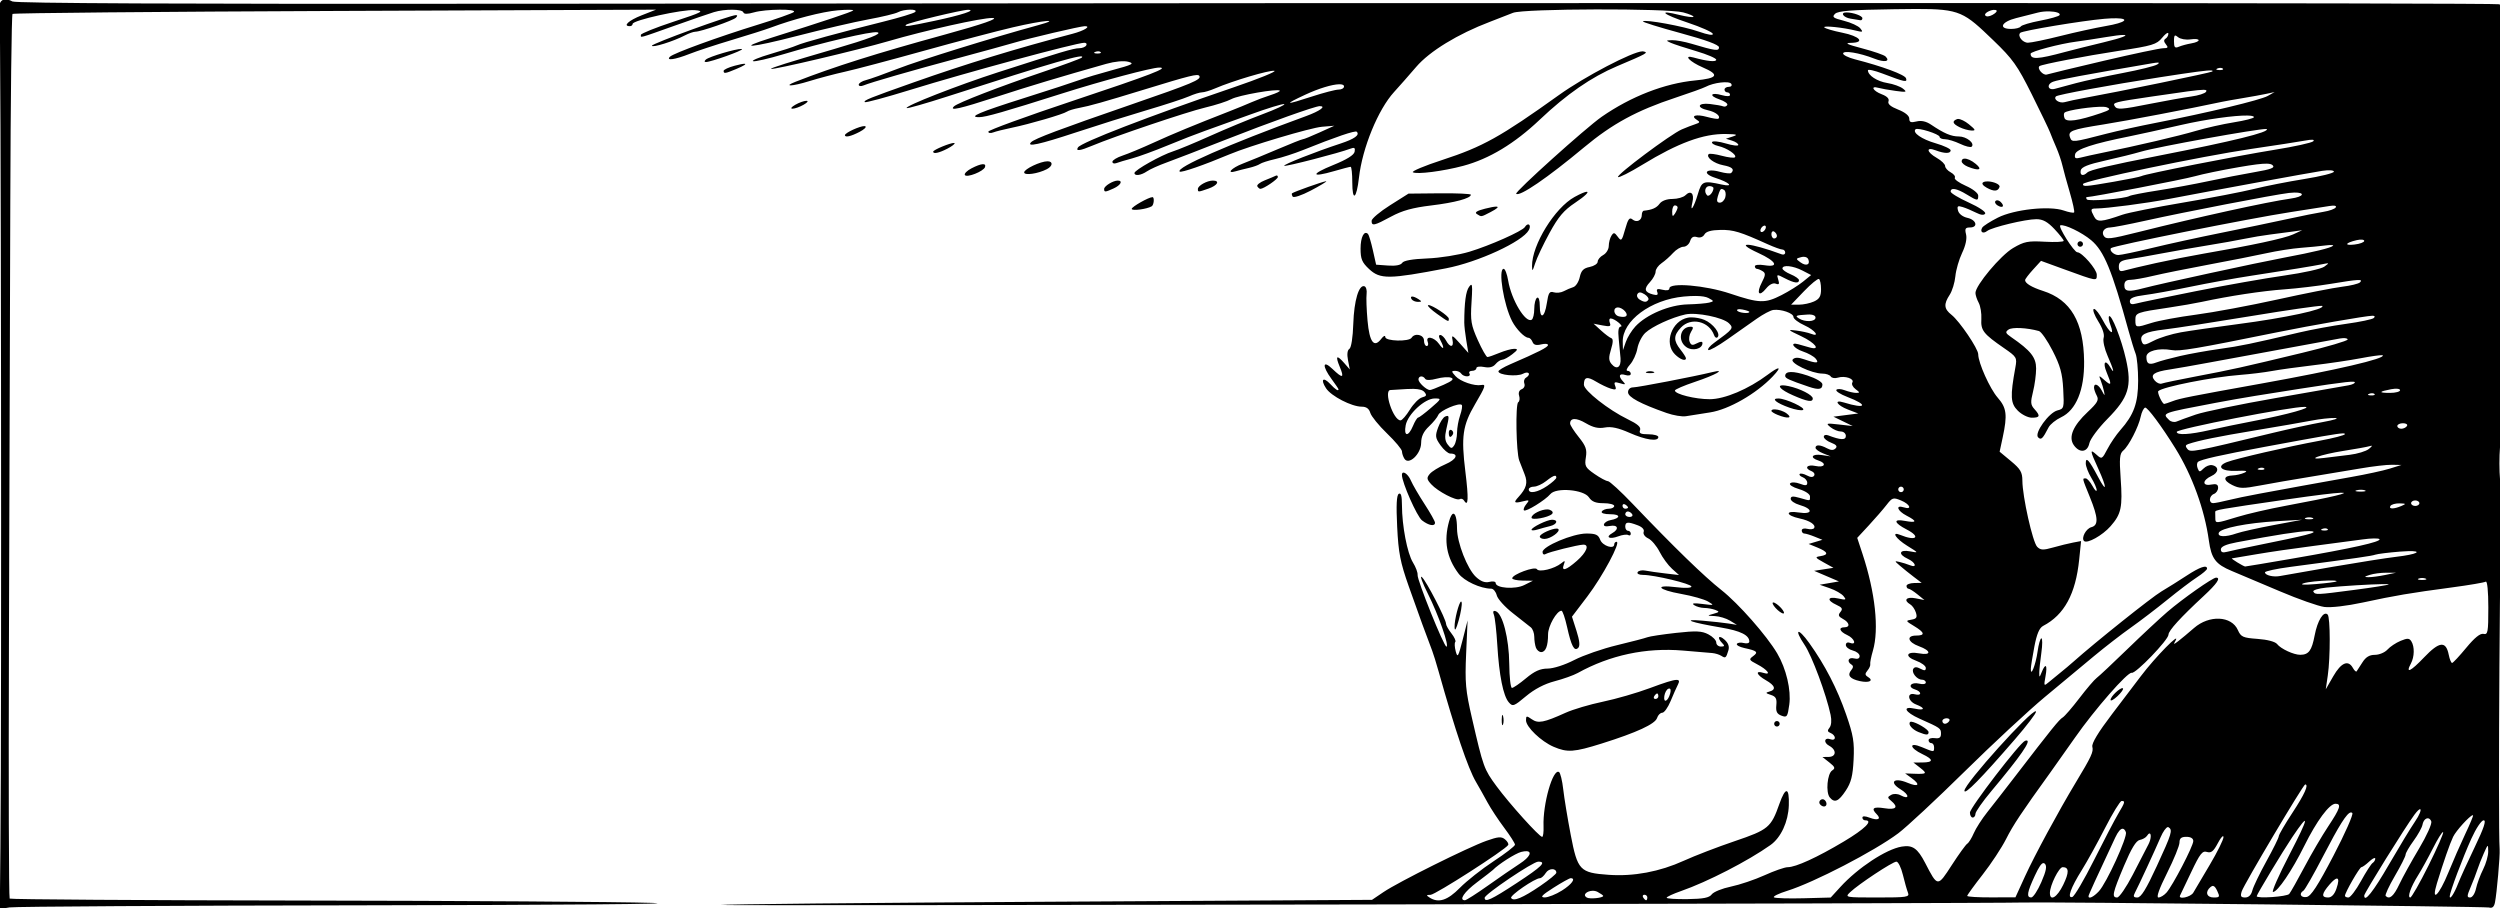 <?xml version="1.0" encoding="UTF-8" standalone="no"?>
<svg
   xmlns:dc="http://purl.org/dc/elements/1.1/"
   xmlns:cc="http://creativecommons.org/ns#"
   xmlns:rdf="http://www.w3.org/1999/02/22-rdf-syntax-ns#"
   xmlns:svg="http://www.w3.org/2000/svg"
   xmlns="http://www.w3.org/2000/svg"
   xmlns:sodipodi="http://sodipodi.sourceforge.net/DTD/sodipodi-0.dtd"
   xmlns:inkscape="http://www.inkscape.org/namespaces/inkscape"
   sodipodi:docname="Bald man frame.svg"
   inkscape:version="1.0 (4035a4fb49, 2020-05-01)"
   id="svg246"
   version="1.1"
   viewBox="0 0 240.269 87.285"
   height="87.285mm"
   width="240.269mm">
  <title
     id="title274">Bald man</title>
  <defs
     id="defs240" />
  <sodipodi:namedview
     inkscape:window-maximized="1"
     inkscape:window-y="-9"
     inkscape:window-x="-9"
     inkscape:window-height="1001"
     inkscape:window-width="1920"
     fit-margin-bottom="0"
     fit-margin-right="0"
     fit-margin-left="0"
     fit-margin-top="0"
     inkscape:snap-global="false"
     showgrid="false"
     inkscape:document-rotation="0"
     inkscape:current-layer="layer1"
     inkscape:document-units="mm"
     inkscape:cy="86.117141"
     inkscape:cx="181.27095"
     inkscape:zoom="0.49497475"
     inkscape:pageshadow="2"
     inkscape:pageopacity="0.0"
     borderopacity="1.0"
     bordercolor="#666666"
     pagecolor="#ffffff"
     id="base" />
  <g
     transform="translate(52.491,37.401)"
     id="layer1"
     inkscape:groupmode="layer"
     inkscape:label="Lager 1">
    <path
       sodipodi:nodetypes="sccccsscsscccccsssssssssssssssscsssssssssssscsssssssssssscsssssssscsssssssssssscsssssssssssssssssssssssssssssssssssssssscsssssssccsssssssssssssssssssssssscsscssssscsssssssssssssssssscssssssssssscccsscssccsssssssssssssssscssssssssssscsssscscssssccscssssscssssscsssssssssssssscccscssssssscssscccsssscssssssssssssssssssssssssssssssssssscsssscsssssssssssssssssscssssscccccccssssssssscccssssssssssssssssssssscccccscccccccccssssssssssssssssssscccssssssssssssscccsccccscssssssscsssccssssssssssscccccsssscssssssssssssssscssssssssssccccscssssssscssssssssssssssssccscssccscscscssssssssssssssssscsssssssscssssssssssscssssssscccsssssssssscscscssssscsssssssssssssssssssssssssscccssssssscssscscccsssssssccssssssssssssccccssssssssscsssssssccscssscccssccccsssssssssssssssssssscsssssssscssssssssssssssssssssscssssssssssssscsssscssssssssscsscscsscssssscsssssssssssssssssscssssccsscscssscssssssscssssssssssssssssssssssssssssssssssssssccssssssccssssssssssssssssssscssssssssscsssssssscsssssscssssssssssssssscsssssssssssssscsssssssssssssssscsssssssssscsscsssscssssccssscsssssssssssssssssscccsssssssssssscsscscssssssssssssscssssssssssscssssssssssssssscssscssssssssscccssscsssssssssssccsssssssssccssssssssssssscssscssssssssssscssssssssssssssssssccsssssssssssssssscccsssssssssscccssccccscssscssscscscsscsscssssssssccsscscscssssssssscsssscscsscsssccssssscsssssssscssssssssssssscssscsscssssssssssssssssssssssssssssssssssssssssssssssccsscccsssssssssscssssssssscsssssssssssssssssssssssssssssssssssssssssssssssssssssssscsssssssscsssssssssssssssssssssssssssssssssssssssssssssssssssscsssscccsssscsssssscssssssssssscssssssssssssssssssssssssssssssscssssssssssssssssssscssscssssssssssscssscssccssssscsssssscccssscssssssssssscsssccsssssssssssssssssssscssssssscsssssscscsscsssssssssssssssssscssssssssscsssssssssssssssssssscsssssssscscccscscssssssssssssssssssssssssscssscscssscscccssscsssssssssssssssssssssssssssssssssssssssssssssssssssssssssssssssssssssssssssssscsssssssscsssssssssssscsssssssssssssscsssssssssssssssssssssssssssssssssssssssssssssssssssssssssssssccsssssscsssssssssssssssssssscscssscsscsssssssssssssssssssscs"
       transform="scale(0.265)"
       d="m -195.852,-141.352 c -1.944,-0.118 -2.914,1.557 -2.408,4.607 0.551,3.319 0.823,251.84 0.332,302.941 l -0.217,22.34 3.5,-0.578 c 1.925,-0.319 59.975,-0.663 129,-0.766 70.99,-0.105 116.162,-0.488 104,-0.881 -11.825,-0.382 -68.948,-0.761 -126.939,-0.846 -57.991,-0.085 -105.689,-0.403 -105.992,-0.707 -0.303,-0.304 -0.42,-41.805 -0.26,-92.227 0.16,-50.422 0.381,-122.352 0.49,-159.844 0.11,-37.492 0.472,-68.437 0.805,-68.77 0.332,-0.332 52.982,-0.818 117,-1.078 l 116.396,-0.471 -5.25,2.062 c -4.687,1.842 -6.942,3.924 -4.25,3.924 0.55,0 1,-0.367 1,-0.814 0,-1.33 18.178,-5.364 22.506,-4.994 3.69,0.315 3.101,0.636 -7.756,4.221 -6.463,2.134 -11.75,4.265 -11.75,4.734 0,1.117 -1.063,1.404 12,-3.24 6.325,-2.249 12.846,-4.498 14.492,-4.998 3.99,-1.212 10.257,-1.156 10.674,0.094 0.223,0.669 1.494,0.669 3.826,0 4.318,-1.238 15.777,-1.342 14.457,-0.131 -0.523,0.479 -6.349,2.535 -12.949,4.568 -14.378,4.429 -30.635,10.347 -31.951,11.633 -1.592,1.555 1.82,1.071 7.066,-1.002 2.686,-1.061 9.61,-3.341 15.385,-5.066 5.775,-1.725 12.075,-3.726 14,-4.445 8.401,-3.138 18.776,-5.818 24.41,-6.305 3.349,-0.289 5.85,-0.263 5.559,0.057 -0.482,0.529 -10.329,3.815 -29.703,9.912 -13.09,4.119 -7.583,3.71 9.484,-0.705 9.212,-2.383 20.8,-5.075 25.75,-5.98 4.95,-0.905 9.781,-2.071 10.736,-2.592 2.198,-1.198 7.512,-1.264 6.213,-0.078 -0.523,0.477 -5.674,2.042 -11.449,3.479 -16.003,3.98 -29.277,7.62 -31.5,8.641 -1.1,0.505 -5.375,1.904 -9.5,3.107 -4.125,1.204 -6.967,2.378 -6.314,2.609 0.653,0.231 5.603,-0.905 11,-2.525 14.009,-4.206 31.934,-8.402 34.027,-7.967 2.074,0.431 -2.972,2.392 -15.713,6.105 -16.53,4.817 -23.125,6.892 -22.814,7.18 0.516,0.479 31.786,-6.9 42.393,-10.004 13.6,-3.98 34.17,-8.57 37.922,-8.461 2.681,0.078 -3.539,2.251 -17.072,5.965 -25.18,6.91 -40.269,11.674 -54.309,17.15 -4.806,1.875 -1.324,1.73 4.932,-0.205 3.547,-1.097 9.374,-2.637 12.949,-3.424 3.575,-0.787 16.4,-4.185 28.5,-7.551 12.1,-3.366 26.67,-7.21 32.379,-8.543 11.268,-2.631 18.054,-3.2 9.121,-0.764 -16.402,4.473 -43.171,12.779 -50.834,15.773 -4.826,1.886 -9.988,3.733 -11.471,4.105 -1.483,0.372 -2.695,1.127 -2.695,1.676 0,0.56 0.769,0.68 1.75,0.275 2.723,-1.124 17.2,-5.299 34.75,-10.021 8.8,-2.368 17.575,-4.78 19.5,-5.361 5.499,-1.66 24.424,-6.107 25.988,-6.107 2.439,0 -0.256,1.662 -4.488,2.77 -20.142,5.269 -38.594,10.913 -57.5,17.59 -16.263,5.743 -18.378,6.597 -17.785,7.189 0.272,0.272 7.647,-1.714 16.389,-4.414 20.592,-6.36 60.163,-17.077 63.205,-17.117 0.721,-0.01 1.031,0.432 0.691,0.982 -0.34,0.55 -1.483,1 -2.539,1 -2.016,0 -6.532,1.338 -29.461,8.732 -14.561,4.696 -33.849,12.253 -33.123,12.979 0.23,0.23 6.876,-1.665 14.77,-4.211 38.852,-12.53 50.438,-15.88 48.754,-14.102 -0.329,0.348 -6.629,2.672 -14,5.166 -15.851,5.363 -31.02,11.231 -32.352,12.518 -1.837,1.774 1.985,0.918 15.451,-3.461 12.015,-3.907 23.082,-7.235 39.758,-11.955 3.145,-0.89 6.361,-1.194 8,-0.756 2.372,0.635 1.598,1.042 -5.758,3.023 -4.675,1.26 -10.075,2.882 -12,3.604 -1.925,0.722 -10.925,3.659 -20,6.525 -16.241,5.13 -20.491,6.938 -16.307,6.938 2.339,0 9.054,-1.92 30.168,-8.621 14.266,-4.528 32.311,-9.345 35.088,-9.367 3.922,-0.032 -2.902,2.599 -31.199,12.031 -16.912,5.637 -30.75,10.681 -30.75,11.209 0,0.528 0.785,0.66 1.746,0.291 0.961,-0.369 3.999,-1.133 6.75,-1.699 6.431,-1.323 18.709,-4.909 20.004,-5.842 0.55,-0.396 2.575,-1.012 4.5,-1.367 3.702,-0.684 8.854,-2.138 23.5,-6.633 16.731,-5.135 19.494,-5.82 20.025,-4.961 0.829,1.341 -2.317,2.661 -24.908,10.453 -25.51,8.799 -34.805,12.293 -36.066,13.555 -1.934,1.934 2.947,0.871 16.328,-3.551 7.491,-2.475 19.021,-6.095 25.621,-8.045 6.6,-1.949 13.477,-4.198 15.283,-4.998 1.806,-0.8 3.929,-1.455 4.717,-1.455 0.788,0 2.909,-0.637 4.715,-1.414 6.417,-2.762 19.79,-6.732 21.523,-6.389 0.968,0.192 -5.663,2.885 -14.738,5.984 -30.908,10.556 -55.378,20 -56.492,21.803 -0.894,1.446 0.666,1.259 5.119,-0.613 8.023,-3.374 34.405,-12.283 41.006,-13.848 3.777,-0.895 8.05,-2.273 9.498,-3.062 2.59,-1.412 16.768,-3.894 17.584,-3.078 0.23,0.23 -1.299,0.965 -3.398,1.635 -2.099,0.67 -5.166,1.818 -6.816,2.551 -1.65,0.733 -5.25,2.209 -8,3.281 -12.919,5.036 -20.605,8.216 -27.586,11.412 -4.172,1.91 -9.235,4.018 -11.25,4.684 -2.015,0.665 -3.664,1.672 -3.664,2.238 0,0.566 0.647,0.782 1.438,0.479 0.791,-0.303 3.37,-1.073 5.732,-1.709 2.363,-0.636 8.128,-2.745 12.812,-4.686 4.684,-1.941 10.768,-4.315 13.518,-5.275 2.75,-0.96 10.126,-3.617 16.393,-5.904 6.267,-2.287 11.855,-4.005 12.416,-3.818 0.561,0.187 -2.991,1.842 -7.895,3.678 -4.903,1.836 -13.414,5.365 -18.914,7.842 -5.5,2.477 -11.575,5.001 -13.5,5.609 -4.251,1.344 -13.999,6.811 -14,7.852 -0.002,1.188 2.373,0.874 4.527,-0.598 1.085,-0.741 4.223,-2.161 6.973,-3.152 2.75,-0.992 12.425,-4.724 21.5,-8.297 16.031,-6.311 32.539,-12.203 34.188,-12.203 2.506,0 0.07,1.78 -4.938,3.609 -28.353,10.358 -47.3,18.674 -45.85,20.125 0.513,0.513 8.798,-2.355 18.1,-6.268 7.192,-3.025 29.391,-9.641 33.5,-9.984 l 4.5,-0.377 -5.379,2.447 c -2.958,1.346 -5.674,2.447 -6.037,2.447 -0.363,0 -4.469,1.626 -9.123,3.615 -4.654,1.989 -10.373,4.348 -12.711,5.242 -4.067,1.555 -6.136,3.838 -2.5,2.758 0.962,-0.286 3.1,-0.828 4.75,-1.205 1.65,-0.377 3.45,-1.023 4,-1.434 0.55,-0.411 3.025,-1.205 5.5,-1.768 2.475,-0.562 6.975,-2.017 10,-3.232 12.017,-4.828 19.075,-7.233 19.623,-6.686 1.174,1.174 -0.79,2.602 -5.885,4.277 -9.198,3.025 -20.869,7.635 -20.432,8.072 0.4,0.4 20.089,-4.693 24.043,-6.219 1.44,-0.556 1.774,-0.308 1.5,1.115 -0.233,1.212 -2.862,2.845 -7.783,4.836 -8.263,3.343 -8.076,4.643 0.316,2.203 2.983,-0.867 5.692,-1.576 6.02,-1.576 0.328,0 0.598,2.501 0.598,5.559 0,7.248 1.541,6.2 2.43,-1.65 1.217,-10.759 6.949,-24.723 12.74,-31.043 1.832,-1.999 5.437,-6.095 8.014,-9.104 4.856,-5.671 15.099,-11.929 26.781,-16.361 3.044,-1.155 6.785,-2.613 8.314,-3.238 3.818,-1.561 56.022,-1.697 61.729,-0.16 2.306,0.621 3.978,1.344 3.715,1.607 -0.264,0.264 -2.578,-0.048 -5.141,-0.693 -8.028,-2.022 -6.105,-0.258 3.043,2.791 4.813,1.604 8.919,3.429 9.127,4.053 0.234,0.701 -1.712,0.4 -5.096,-0.789 -5.572,-1.958 -19.457,-4.506 -20.248,-3.715 -0.239,0.239 5.871,2.148 13.578,4.24 9.337,2.535 14.014,4.262 14.014,5.174 0,1.456 -1.309,1.285 -10,-1.307 -2.475,-0.738 -5.625,-1.317 -7,-1.285 -2.305,0.052 -2.344,0.126 -0.5,0.953 1.1,0.493 5.263,1.858 9.25,3.031 3.988,1.173 7.25,2.573 7.25,3.113 0,0.895 -3.34,0.564 -8.25,-0.818 -3.881,-1.093 -1.417,1.539 3.369,3.598 6.21,2.671 5.477,3.939 -2.729,4.721 -11.076,1.055 -23.288,5.798 -33.914,13.17 -5.708,3.96 -31.653,27.312 -31.033,27.932 1.182,1.182 11.331,-5.757 24.604,-16.822 10.269,-8.561 19.127,-13.375 33.146,-18.01 5.118,-1.692 10.039,-3.467 10.934,-3.943 2.954,-1.573 8.609,-2.236 9.316,-1.092 0.376,0.608 -0.014,1.09 -0.885,1.09 -0.857,0 -1.559,0.45 -1.559,1 0,0.55 0.45,1 1,1 0.55,0 1,0.418 1,0.93 0,0.553 -1.188,0.59 -2.926,0.092 -4.116,-1.18 -4.9,0.19 -0.883,1.543 1.82,0.613 3.084,1.522 2.809,2.023 -0.275,0.501 -0.95,0.723 -1.5,0.492 -0.55,-0.231 -2.688,-0.616 -4.75,-0.855 -4.488,-0.521 -5.105,1.32 -0.762,2.273 2.812,0.618 4.711,2.135 3.805,3.041 -0.224,0.223 -2.11,-0.063 -4.193,-0.639 -3.953,-1.091 -6.089,-0.439 -3.6,1.1 1.184,0.732 1.089,1.005 -0.529,1.52 -1.085,0.345 -3.321,1.207 -4.971,1.918 -4.034,1.738 -23.85,16.547 -23.119,17.277 0.318,0.318 4.301,-1.692 8.85,-4.469 12.974,-7.92 22.107,-11.282 30.27,-11.137 4.018,0.071 4.509,0.248 2.5,0.9 l -2.5,0.812 2.25,0.705 c 1.237,0.388 2.25,1.081 2.25,1.541 0,0.46 -2.026,0.226 -4.502,-0.52 -2.476,-0.745 -4.731,-0.985 -5.01,-0.533 -0.279,0.452 0.735,1.103 2.252,1.449 3.173,0.723 6.888,3.239 6.037,4.09 -0.317,0.317 -2.466,0.068 -4.777,-0.555 -2.311,-0.622 -4.446,-0.888 -4.744,-0.59 -1.098,1.098 1.917,3.399 5.279,4.029 3.269,0.613 4.189,1.502 2.896,2.795 -0.312,0.312 -2.165,0.125 -4.119,-0.414 -5.144,-1.42 -6.663,0.59 -1.656,2.191 5.213,1.667 6.922,3.435 2.344,2.426 -6.732,-1.485 -7.282,-1.265 -8.668,3.457 -1.427,4.859 -2.991,7.174 -1.971,2.916 0.747,-3.117 -0.598,-4.432 -2.543,-2.486 -0.738,0.738 -2.864,1.342 -4.723,1.342 -2.059,0 -3.878,0.68 -4.654,1.742 -1.104,1.509 -2.683,2.209 -5.691,2.516 -0.412,0.042 -0.75,0.725 -0.75,1.518 0,2.043 -1.851,2.928 -3.412,1.633 -1.045,-0.867 -1.596,-0.124 -2.623,3.545 -1.199,4.281 -1.406,4.498 -2.672,2.768 -1.185,-1.62 -1.503,-1.673 -2.318,-0.383 -0.52,0.822 -0.953,2.493 -0.961,3.711 -0.008,1.218 -0.914,2.696 -2.014,3.285 -1.1,0.589 -2,1.673 -2,2.41 0,0.737 -1.311,1.602 -2.912,1.922 -2.248,0.45 -3.066,1.29 -3.594,3.691 -0.376,1.711 -1.429,3.339 -2.34,3.617 -0.911,0.278 -2.47,0.944 -3.467,1.48 -0.997,0.536 -2.632,0.714 -3.633,0.396 -1.52,-0.482 -1.931,0.168 -2.498,3.951 -0.806,5.378 -2.557,6.044 -2.557,0.973 0,-2.118 -0.405,-3.309 -1,-2.941 -0.55,0.34 -1,2.14 -1,4 0,1.86 -0.414,3.637 -0.92,3.949 -2.229,1.378 -7.379,-7.176 -8.549,-14.199 -0.389,-2.338 -1.117,-4.25 -1.619,-4.25 -2.119,0 0.007,13.157 3.078,19.045 1.501,2.879 4.528,5.955 5.859,5.955 0.514,0 1.2,0.685 1.521,1.523 0.41,1.069 1.338,1.336 3.105,0.893 1.387,-0.348 2.513,-0.248 2.502,0.225 -0.019,0.802 -3.44,2.546 -13.729,6.994 -2.338,1.01 -4.25,2.159 -4.25,2.555 0,1.345 6.769,2.005 8.895,0.867 2.143,-1.147 3.093,0.214 1.037,1.484 -0.588,0.363 -0.821,1.307 -0.518,2.098 0.303,0.79 -0.129,1.698 -0.961,2.018 -0.92,0.353 -1.29,1.285 -0.943,2.377 0.314,0.989 0.166,2.048 -0.328,2.354 -1.046,0.647 -0.745,18.158 0.363,21.113 0.413,1.1 1.292,3.356 1.953,5.014 1.229,3.079 0.69,5.061 -2.248,8.266 -1.851,2.019 -1.551,2.334 1.5,1.574 2.494,-0.621 2.62,-0.529 1.357,1.004 -0.766,0.93 -1.147,1.937 -0.846,2.238 0.666,0.666 7.752,-3.703 9.582,-5.908 2.066,-2.489 12.108,-1.644 13.98,1.176 1.043,1.571 2.445,2.137 5.297,2.137 2.133,0 3.879,0.45 3.879,1 0,0.55 -0.874,1 -1.941,1 -1.068,0 -2.219,0.45 -2.559,1 -0.37,0.599 0.889,1 3.141,1 3.78,0 3.741,1.465 -0.059,2.152 -1.054,0.191 -2.084,0.851 -2.289,1.467 -0.235,0.707 0.562,0.939 2.166,0.633 2.906,-0.555 3.426,1.153 0.799,2.623 -2.608,1.46 -0.94,2.333 2.186,1.145 1.497,-0.569 3.135,-0.78 3.639,-0.469 0.504,0.311 0.918,0.09 0.918,-0.492 0,-0.582 -0.45,-1.059 -1,-1.059 -0.55,0 -1,-0.675 -1,-1.5 0,-1.764 0.915,-1.863 4.535,-0.486 1.625,0.618 2.463,1.546 2.145,2.375 -0.295,0.768 0.424,1.802 1.648,2.371 1.194,0.555 3.053,2.749 4.131,4.875 1.078,2.126 3.103,4.888 4.5,6.139 l 2.541,2.275 -5,-0.58 c -2.75,-0.318 -5.986,-0.78 -7.189,-1.027 -1.204,-0.247 -2.467,0.003 -2.809,0.555 -0.353,0.571 0.472,1.004 1.91,1.004 4.134,0 17.588,3.233 17.588,4.227 0,0.529 -2.33,0.627 -5.5,0.23 -8.154,-1.019 -6.742,0.925 1.771,2.438 4,0.711 8.388,1.951 9.75,2.756 2.372,1.402 2.288,1.44 -2.021,0.893 -3.173,-0.403 -4.058,-0.277 -3,0.428 0.825,0.549 2.475,1.006 3.668,1.014 1.193,0.008 2.992,0.332 4,0.719 1.61,0.619 1.53,0.788 -0.668,1.4 -2.419,0.674 -2.403,0.701 0.5,0.832 1.65,0.074 4.125,0.821 5.5,1.66 l 2.5,1.525 -3,-0.484 c -1.65,-0.266 -5.925,-0.734 -9.5,-1.039 -7.849,-0.67 -4.375,0.601 6.859,2.512 6.998,1.19 10.141,2.764 10.141,5.078 0,0.575 -0.901,0.811 -2,0.523 -1.099,-0.288 -2.227,-0.153 -2.508,0.301 -0.28,0.454 0.956,1.139 2.748,1.523 4.597,0.986 5.122,1.478 3.129,2.936 -1.604,1.173 -1.488,1.417 1.377,2.898 3.841,1.986 5.464,4.149 2.379,3.17 -3.132,-0.994 -2.572,0.699 0.881,2.664 3.377,1.922 3.832,3.426 1.244,4.117 -1.468,0.392 -1.382,0.585 0.545,1.201 1.825,0.584 2.236,1.349 2,3.727 -0.229,2.303 0.202,3.18 1.869,3.809 1.988,0.75 2.219,0.422 2.826,-3.994 0.726,-5.28 -1.103,-13.044 -4.381,-18.6 -3.824,-6.481 -14.049,-18.086 -20.234,-22.963 -6.284,-4.955 -17.089,-15.451 -32.215,-31.291 -4.312,-4.516 -8.339,-8.209 -8.947,-8.209 -0.609,0 -2.784,-1.163 -4.834,-2.584 -3.373,-2.338 -3.673,-2.911 -3.166,-6.037 0.462,-2.85 0.011,-4.139 -2.576,-7.359 -1.725,-2.147 -3.137,-4.353 -3.137,-4.902 0,-2.137 2.221,-2.185 5.719,-0.121 2.629,1.551 4.557,1.986 6.875,1.551 2.284,-0.429 4.884,0.131 8.938,1.924 5.902,2.61 10.469,3.278 10.469,1.529 0,-0.55 -1.624,-1 -3.607,-1 -2.807,0 -3.478,-0.336 -3.027,-1.512 0.413,-1.077 -0.878,-2.213 -4.502,-3.961 C 385.325,7.559 376.355,0.501 376.355,-1.598 c 0,-2.822 1.139,-3.12 4.402,-1.146 1.703,1.03 4.106,2.179 5.34,2.553 1.825,0.553 2.124,0.365 1.6,-1.002 -0.533,-1.39 -0.23,-1.555 1.756,-0.953 1.962,0.595 2.174,0.488 1.152,-0.584 -1.871,-1.964 -1.509,-3.129 0.75,-2.412 1.147,0.364 2,0.179 2,-0.434 0,-0.587 -0.53,-1.066 -1.176,-1.066 -0.646,0 -0.251,-1.013 0.877,-2.25 1.128,-1.237 2.338,-3.865 2.689,-5.84 0.351,-1.975 1.644,-4.533 2.873,-5.684 2.48,-2.323 9.599,-5.598 14.506,-6.676 4.033,-0.886 13.713,1.077 15.85,3.213 1.762,1.762 1.565,2.02 -5.445,7.127 -1.469,1.07 -2.401,2.217 -2.068,2.549 0.332,0.332 3.483,-1.423 7,-3.9 3.517,-2.477 8.28,-5.829 10.586,-7.449 2.306,-1.62 5.006,-3.048 6,-3.176 2.858,-0.366 7.309,1.18 7.309,2.541 0,0.682 1.8,2.053 4,3.045 3.835,1.729 5.86,4.449 2.25,3.021 -0.963,-0.381 -3.325,-0.894 -5.25,-1.141 -3.27,-0.419 -3.156,-0.287 1.75,2.027 5.262,2.483 7.357,5.332 3,4.08 -1.237,-0.356 -3.038,-0.866 -4,-1.135 -3.291,-0.918 -1.757,1.488 1.67,2.619 1.881,0.621 3.96,1.781 4.621,2.578 1.445,1.741 0.35,1.83 -3.969,0.324 -2.326,-0.811 -3.529,-0.821 -4.314,-0.035 -1.267,1.267 6.855,5.16 10.766,5.16 1.297,0 2.646,0.469 3,1.041 0.354,0.572 1.507,0.766 2.561,0.432 2.536,-0.805 6.122,0.384 5.277,1.75 -0.367,0.594 0.162,1.686 1.176,2.428 1.58,1.156 1.612,1.35 0.219,1.35 -0.894,0 -2.765,-0.434 -4.156,-0.963 -1.391,-0.529 -2.761,-0.585 -3.045,-0.127 -0.283,0.458 1.495,1.6 3.953,2.539 7.834,2.992 6.87,4.533 -1.26,2.014 -3.789,-1.174 -2.495,1.041 1.5,2.568 l 3.75,1.434 -4.5,0.578 -4.5,0.58 3.5,1.701 3.5,1.701 -5,-0.57 c -4.649,-0.531 -4.863,-0.463 -3.059,0.986 1.068,0.857 2.755,1.559 3.75,1.559 0.995,0 1.809,0.722 1.809,1.607 0,1.588 -1.88,1.526 -6.406,-0.211 -0.879,-0.337 -1.594,-0.103 -1.594,0.521 0,0.622 1.199,1.586 2.664,2.143 1.869,0.71 2.348,1.328 1.607,2.068 -0.741,0.741 -1.665,0.73 -3.098,-0.037 -2.491,-1.333 -4.174,-1.404 -4.174,-0.176 0,0.504 1.238,1.409 2.75,2.01 l 2.75,1.094 -3.25,-0.484 c -3.543,-0.529 -4.478,0.94 -1.25,1.965 3.225,1.024 2.367,2.74 -1,2 -3.116,-0.684 -4.25,0.805 -1.436,1.885 0.86,0.33 1.283,1.056 0.939,1.611 -0.416,0.673 -1.299,0.648 -2.648,-0.074 -1.114,-0.596 -2.277,-0.834 -2.584,-0.527 -0.307,0.307 0.182,0.841 1.086,1.188 0.904,0.347 1.643,1.247 1.643,2 0,1.069 -0.582,1.146 -2.662,0.355 -1.508,-0.573 -3.039,-0.635 -3.531,-0.143 -0.492,0.492 0.878,1.392 3.162,2.076 2.316,0.694 4.031,1.829 4.031,2.668 0,1.729 0.285,1.69 -3.756,0.531 -2.458,-0.705 -3.244,-0.621 -3.244,0.354 0,0.707 1.427,1.695 3.172,2.195 5.072,1.455 4.894,3.574 -0.232,2.754 -5.061,-0.809 -4.781,1.073 0.322,2.164 3.669,0.784 5.953,2.307 5.227,3.482 -0.269,0.436 -1.389,0.557 -2.488,0.27 -1.117,-0.292 -2,-0.03 -2,0.594 0,0.614 0.421,1.117 0.936,1.117 0.514,0 2.202,0.513 3.75,1.141 l 2.814,1.139 -2.5,0.75 -2.5,0.75 3.25,1.33 c 3.804,1.556 4.145,2.613 1,3.1 -2.049,0.317 -1.938,0.52 1.25,2.285 l 3.5,1.938 -3.5,0.545 -3.5,0.545 4.5,1.924 4.5,1.924 -3.5,0.6 -3.5,0.602 3.67,1.266 c 2.019,0.696 4.26,1.977 4.98,2.846 1.163,1.401 0.947,1.499 -1.92,0.869 -3.884,-0.853 -4.292,0.644 -0.629,2.312 2.083,0.949 2.369,1.467 1.436,2.592 -0.923,1.112 -0.735,1.636 0.898,2.51 2.407,1.288 2.732,3.035 0.564,3.035 -2.324,0 -1.772,1.555 1,2.818 2.643,1.204 3.565,3.804 1,2.82 -0.88,-0.338 -1.5,-0.015 -1.5,0.783 0,0.748 1.125,1.643 2.5,1.988 1.375,0.345 2.5,1.253 2.5,2.016 0,0.895 -0.71,1.201 -2,0.863 -2.081,-0.544 -2.782,1.109 -0.951,2.24 0.721,0.445 0.694,1.076 -0.086,2.016 -1.549,1.866 -0.522,3.172 3.121,3.973 3.39,0.745 5.141,-0.143 2.951,-1.496 -1.119,-0.691 -1.157,-1.17 -0.186,-2.34 0.672,-0.809 1.123,-1.856 1.004,-2.326 -0.119,-0.47 0.312,-2.655 0.959,-4.855 2.289,-7.782 0.86,-21.088 -3.771,-35.127 l -1.914,-5.803 4.203,-4.535 c 2.311,-2.495 5.203,-5.829 6.428,-7.41 2.076,-2.681 2.429,-2.791 5.234,-1.629 3.326,1.378 4.185,3.512 1.008,2.504 -3.114,-0.988 -2.364,1.26 1,3 4.008,2.073 3.784,2.737 -0.645,1.906 -4.285,-0.804 -3.939,0.724 0.709,3.127 5.288,2.735 3.415,4.331 -2.314,1.973 -3.433,-1.413 -1.687,1.33 2.5,3.928 4.229,2.624 4.234,2.633 1,2.021 -3.927,-0.743 -4.421,1.054 -0.75,2.727 2.795,1.273 3.499,3.442 0.75,2.311 -0.963,-0.396 -2.65,-0.927 -3.75,-1.182 -1.932,-0.447 -1.928,-0.4 0.111,1.363 1.161,1.004 3.411,2.813 5,4.02 l 2.889,2.195 -2.75,0.055 c -1.512,0.031 -2.75,0.507 -2.75,1.057 0,0.55 0.338,1.01 0.75,1.021 0.412,0.012 1.875,0.937 3.25,2.057 l 2.5,2.037 -3.25,-0.639 c -3.334,-0.654 -4.482,0.703 -1.881,2.223 0.753,0.44 1.672,1.779 2.043,2.975 0.542,1.746 0.222,2.25 -1.619,2.553 -2.178,0.359 -2.129,0.475 0.951,2.324 3.891,2.336 4.134,3.449 0.756,3.449 -3.67,0 -3.049,2.399 1,3.863 4.512,1.632 4.593,3.432 0.115,2.592 -4.655,-0.873 -5.489,1.098 -1.131,2.674 1.934,0.699 3.516,1.872 3.516,2.605 0,1.01 -0.471,1.083 -1.939,0.297 -1.344,-0.719 -2.138,-0.715 -2.586,0.01 -0.808,1.307 1.301,3.959 3.148,3.959 0.758,0 1.377,0.459 1.377,1.02 0,0.575 -1.041,0.757 -2.391,0.418 -2.932,-0.736 -4.432,1.165 -1.623,2.057 2.62,0.831 2.634,2.48 0.016,1.795 -3.007,-0.786 -2.558,2.548 0.5,3.711 3.464,1.317 3.137,2.299 -0.5,1.5 -4.722,-1.037 -3.624,1.248 1.75,3.643 7.623,3.396 7.75,3.486 7.75,5.467 0,1.387 -0.6,1.808 -2.25,1.578 -1.237,-0.172 -2.25,0.165 -2.25,0.75 0,0.585 0.45,1.062 1,1.062 0.55,0 1,0.675 1,1.5 0,1.845 0.071,1.845 -4.48,-0.057 -4.758,-1.988 -4.526,0.297 0.26,2.557 4.078,1.926 4.069,2.994 -0.029,3.021 l -3.25,0.023 2.5,1.955 c 2.629,2.056 2.36,2.282 -2.5,2.1 l -3,-0.113 2.25,1.629 c 3.44,2.49 2.678,3.462 -1.383,1.766 -4.947,-2.067 -6.851,-0.253 -2.506,2.389 3.273,1.99 3.268,3.904 -0.006,2.152 -1.106,-0.592 -2.521,-0.648 -3.432,-0.139 -1.396,0.782 -1.396,0.994 0.014,2.164 2.756,2.287 1.791,3.344 -2.436,2.668 -4.064,-0.65 -4.951,0.034 -2.816,2.168 1.759,1.759 0.455,2.41 -2.545,1.27 -1.695,-0.645 -2.639,-0.654 -2.639,-0.027 0,0.536 0.45,0.975 1,0.975 3.07,0 -0.079,3.123 -7.768,7.703 -9.701,5.78 -17.396,9.297 -20.338,9.297 -1.067,0 -4.84,1.315 -8.385,2.922 -3.545,1.607 -9.036,3.46 -12.203,4.117 -3.168,0.658 -6.292,1.924 -6.941,2.812 -0.895,1.223 -3.025,1.642 -8.773,1.723 -4.176,0.059 -7.592,-0.167 -7.592,-0.5 0,-0.333 2.362,-1.427 5.25,-2.432 9.501,-3.306 24.256,-10.896 32.4,-16.668 3.806,-2.697 6.469,-8.449 6.666,-14.402 0.221,-6.674 -1.187,-6.879 -3.434,-0.5 -3.002,8.523 -3.996,9.351 -16.166,13.475 -6.17,2.09 -14.473,5.284 -18.453,7.096 -8.799,4.006 -18.237,5.77 -27.361,5.117 -10.38,-0.743 -11.209,-1.618 -13.674,-14.432 -1.145,-5.956 -2.373,-13.409 -2.727,-16.562 -0.354,-3.154 -1.041,-5.982 -1.529,-6.283 -2.218,-1.371 -5.916,11.586 -5.615,19.678 0.078,2.112 -0.147,3.84 -0.5,3.84 -1.041,-7.1e-4 -11.865,-12.012 -16.529,-18.344 -4.578,-6.214 -4.804,-6.844 -8.914,-24.656 -2.342,-10.148 -2.591,-12.91 -2.127,-23.5 l 0.525,-12 -1.781,7 c -1.592,6.253 -1.862,6.701 -2.527,4.203 -0.41,-1.538 -0.481,-3.062 -0.158,-3.385 0.323,-0.323 -0.297,-1.712 -1.379,-3.088 -1.082,-1.376 -1.967,-2.94 -1.967,-3.477 0,-1.698 -7.246,-15.712 -8.783,-16.988 -0.81,-0.672 0.183,2.065 2.207,6.084 3.792,7.53 7.866,19.15 6.715,19.15 -0.935,0 -10.674,-24.207 -10.459,-25.996 0.099,-0.823 -0.662,-2.858 -1.691,-4.523 -2.06,-3.333 -3.971,-13.301 -3.982,-20.789 -0.005,-3.347 -0.354,-4.594 -1.148,-4.104 -0.8,0.495 -0.976,4.064 -0.588,11.949 0.469,9.513 1.116,12.839 4.205,21.604 3.455,9.804 6.769,18.914 8.498,23.359 0.428,1.1 1.474,4.475 2.324,7.5 6.065,21.569 10.648,35.119 13.553,40.064 1.11,1.89 2.99,5.236 4.178,7.436 1.188,2.2 3.918,6.343 6.066,9.207 2.148,2.864 3.906,5.619 3.906,6.123 0,0.504 -3.494,3.211 -7.764,6.014 -4.269,2.803 -9.762,7.136 -12.207,9.627 -4.496,4.581 -7.778,5.631 -11.029,3.529 -1.259,-0.814 -1.198,-0.972 0.387,-0.984 1.695,-0.014 27.038,-16.278 28.139,-18.059 0.249,-0.402 -0.262,-1.322 -1.133,-2.045 -1.32,-1.095 -2.442,-1.01 -6.738,0.512 -6.682,2.367 -31.892,14.918 -37.314,18.578 l -4.199,2.836 -117.82,0.691 c -64.801,0.38 -118.045,0.907 -118.32,1.172 -0.355,0.341 463.78,-0.538 472.5,-0.895 6.789,-0.278 167.465,1.445 168.717,1.809 1.199,0.349 1.857,-0.197 2.186,-1.809 0.67,-3.291 1.87,-16.931 1.697,-19.307 -0.635,-8.74 0.133,-124.826 0.842,-127.297 0.555,-1.934 0.548,-3.399 -0.016,-3.748 -1.193,-0.738 -1.215,-16.753 -0.023,-18.006 0.497,-0.522 0.594,-2.974 0.215,-5.449 -0.378,-2.475 -0.553,-13.05 -0.389,-23.5 0.165,-10.45 0.309,-25.525 0.324,-33.5 0.022,-12.967 0.12,-31.392 0.227,-42.5 0.021,-2.2 -0.076,-7.375 -0.213,-11.5 -0.137,-4.125 -0.216,-14.904 -0.176,-23.953 0.04,-9.049 -0.331,-16.701 -0.824,-17.006 -0.84,-0.519 -317.634,-0.599 -723.348,-0.184 -118.057,0.121 -177.411,-0.158 -178.678,-0.836 -0.846,-0.453 -1.602,-0.691 -2.25,-0.73 z m 692.611,3.477 c 16.162,-0.062 17.537,1.225 28.098,11.377 7.048,6.775 8.701,9.097 13.902,19.521 3.247,6.508 6.239,12.734 6.648,13.834 0.41,1.1 1.431,3.575 2.27,5.5 0.839,1.925 1.835,4.85 2.213,6.5 0.378,1.65 1.587,6.061 2.689,9.803 1.102,3.742 1.801,7.006 1.553,7.254 -0.248,0.248 -1.928,-0.062 -3.732,-0.691 -5.188,-1.808 -18.003,-0.426 -23.939,2.582 -2.73,1.383 -5.264,3.003 -5.633,3.6 -0.963,1.559 0.252,2.419 1.756,1.242 1.735,-1.357 13.944,-4.289 17.861,-4.289 2.347,0 4.055,0.932 6.543,3.57 1.852,1.964 3.369,3.892 3.369,4.283 0,0.391 -3.101,0.536 -6.891,0.322 -6.062,-0.343 -7.438,-0.069 -11.451,2.283 -4.516,2.647 -13.658,13.554 -13.658,16.295 0,0.758 0.529,2.361 1.176,3.562 0.647,1.201 1.078,3.853 0.961,5.895 -0.239,4.144 0.722,5.374 8.258,10.572 4.581,3.16 4.735,3.423 4.082,7 -1.92,10.52 -1.78,13.003 0.885,15.668 1.401,1.401 3.694,2.549 5.094,2.549 2.965,0 3.159,-0.665 0.918,-3.141 -1.379,-1.524 -1.455,-2.477 -0.5,-6.271 0.62,-2.461 1.127,-6.253 1.127,-8.428 0,-4.034 -1.956,-6.498 -9.023,-11.367 -2.109,-1.453 -2.254,-1.862 -0.977,-2.76 1.328,-0.933 6.659,-0.674 11.021,0.535 0.837,0.232 3.075,3.46 4.975,7.176 2.755,5.388 3.531,8.195 3.832,13.871 0.364,6.858 0.289,7.139 -2.076,7.732 -3.126,0.785 -8.518,8.287 -7.027,9.777 1.087,1.087 1.665,0.536 3.803,-3.625 0.565,-1.1 2.606,-2.745 4.535,-3.656 5.438,-2.568 8.465,-9.926 8.342,-20.277 -0.171,-14.325 -4.834,-22.317 -14.904,-25.545 -4.1,-1.314 -6.5,-2.763 -6.5,-3.922 0,-0.36 1.3,-2.077 2.889,-3.816 l 2.889,-3.164 8.361,3.047 c 12.156,4.427 11.861,4.378 11.861,1.959 0,-1.96 -5.353,-8.125 -7.055,-8.125 -1.178,0 -7.139,-9.435 -6.166,-9.76 1.483,-0.494 7.832,2.562 11.188,5.385 4.666,3.926 7.526,10.855 13.568,32.875 0.905,3.3 2.055,7.033 2.555,8.297 0.5,1.263 0.91,5.668 0.91,9.789 0,8.089 -1.538,12.352 -6.465,17.914 -1.461,1.65 -3.56,4.73 -4.664,6.844 -1.938,3.711 -2.074,3.782 -3.939,2.094 -2.516,-2.277 -2.439,-1.605 0.568,4.969 3.278,7.167 3.22,9.257 -0.084,2.992 -3.218,-6.103 -4.416,-7.42 -4.412,-4.848 0.002,1.073 0.902,3.422 2,5.223 1.098,1.801 1.978,3.826 1.955,4.5 -0.022,0.674 -0.711,-0.011 -1.531,-1.523 -0.821,-1.512 -1.927,-2.75 -2.459,-2.75 -1.278,0 -1.333,-0.244 1.531,6.807 3.036,7.471 3.169,10.205 0.533,10.895 -1.938,0.507 -3.747,3.917 -2.656,5.008 1.097,1.097 6.682,-2.013 9.613,-5.352 3.902,-4.444 4.414,-6.873 3.668,-17.379 -0.514,-7.236 -0.35,-8.989 0.934,-10.055 2.002,-1.661 5.561,-8.586 6.348,-12.35 0.336,-1.609 1.05,-3.065 1.586,-3.236 0.798,-0.255 5.997,6.742 10.975,14.768 6.107,9.847 10.59,22.178 12.141,33.395 0.916,6.627 2.43,8.636 8.359,11.105 3.025,1.26 10.9,4.585 17.5,7.389 6.6,2.804 13.8,5.34 16,5.637 2.362,0.319 8.094,-0.342 14,-1.615 11.782,-2.54 17.104,-3.442 32.316,-5.471 6.224,-0.83 11.736,-1.769 12.25,-2.086 0.554,-0.343 0.934,3.471 0.934,9.389 0,8.981 -0.173,9.925 -1.75,9.553 -1.177,-0.278 -3.222,1.369 -6.25,5.033 -2.475,2.996 -4.781,5.473 -5.125,5.506 -0.344,0.033 -0.898,-1.3 -1.23,-2.963 -1.024,-5.12 -3.386,-4.879 -8.908,0.91 -4.958,5.197 -6.868,6.093 -4.818,2.264 1.304,-2.438 1.377,-6.135 0.158,-8.061 -0.739,-1.167 -1.411,-1.194 -3.912,-0.158 -1.661,0.688 -3.798,2.11 -4.748,3.16 -0.95,1.05 -2.997,1.908 -4.549,1.908 -1.995,0 -3.325,0.806 -4.541,2.75 -0.946,1.512 -1.892,2.972 -2.1,3.242 -0.208,0.27 -0.816,-0.292 -1.352,-1.25 -1.695,-3.029 -4.254,-1.945 -7.105,3.012 l -2.729,4.746 0.729,-5 c 0.964,-6.607 0.936,-21.128 -0.043,-22.107 -1.453,-1.453 -3.689,2.134 -4.721,7.572 -1.045,5.51 -2.144,6.992 -5.209,7.02 -2.353,0.021 -7.066,-2.163 -8.412,-3.898 -0.665,-0.857 -3.516,-1.613 -7.053,-1.869 -5.349,-0.387 -6.06,-0.704 -7.172,-3.215 -2.289,-5.172 -10.391,-5.543 -15.908,-0.727 -2.064,1.802 -4.625,3.939 -5.693,4.75 -1.717,1.303 -1.842,1.301 -1.078,-0.025 2.24,-3.889 -7.343,5.876 -12.545,12.783 -1.54,2.044 -6.225,8.217 -10.412,13.717 -5.02,6.595 -7.45,10.626 -7.137,11.842 0.471,1.828 -0.313,3.511 -6.129,13.158 -6.086,10.096 -14.885,26.369 -18.275,33.799 l -3.482,7.633 -8.75,0.033 c -4.813,0.019 -8.75,-0.222 -8.75,-0.537 0,-0.315 2.523,-3.797 5.605,-7.736 3.083,-3.94 6.89,-9.714 8.463,-12.83 2.613,-5.176 5.517,-9.544 16.119,-24.248 2.028,-2.813 6.042,-8.488 8.92,-12.613 7.1,-10.176 19.127,-23.916 20.555,-23.482 1.405,0.427 13.338,-11.965 13.338,-13.852 0,-1.431 4.387,-6.246 12.77,-14.014 4.855,-4.498 6.308,-6.656 4.48,-6.65 -1.233,0.004 -12.219,7.726 -17.67,12.42 -2.794,2.406 -9.355,8.523 -14.58,13.594 -5.225,5.071 -10.192,9.729 -11.039,10.352 -0.847,0.623 -3.675,3.932 -6.285,7.354 -2.61,3.421 -5.338,6.571 -6.061,7 -1.286,0.764 -3.998,4.124 -17.176,21.279 -3.591,4.675 -8.142,10.525 -10.113,13 -1.971,2.475 -4.194,5.932 -4.939,7.682 -0.746,1.75 -1.807,3.46 -2.355,3.799 -0.549,0.339 -3.08,3.837 -5.627,7.773 -5.178,8.004 -5.096,8.012 -9.629,-0.75 -2.776,-5.365 -4.594,-6.631 -8.555,-5.959 -5.667,0.962 -15.842,7.666 -22.221,14.641 h 0.002 l -3.5,3.826 -9.812,0.264 c -5.397,0.145 -10.239,0.001 -10.76,-0.32 -0.52,-0.322 1.645,-1.392 4.812,-2.379 9.642,-3.005 31.66,-14.416 40.26,-20.865 3.025,-2.269 13.825,-12.322 24,-22.342 10.175,-10.02 23.273,-22.191 29.107,-27.045 5.835,-4.854 13.857,-11.524 17.826,-14.824 3.969,-3.3 9.994,-7.965 13.391,-10.365 3.396,-2.4 9.379,-6.968 13.293,-10.152 3.914,-3.184 8.747,-6.846 10.738,-8.137 1.991,-1.291 3.625,-2.683 3.633,-3.096 0.025,-1.525 -2.62,-0.625 -7.406,2.52 -2.705,1.777 -6.819,4.355 -9.143,5.73 -3.55,2.101 -23.982,18.411 -31.869,25.439 -1.271,1.133 -3.383,2.91 -4.691,3.949 -1.309,1.039 -3.229,2.614 -4.27,3.5 -1.817,1.548 -1.865,1.465 -1.205,-2.139 0.763,-4.165 0.023,-4.973 -1.373,-1.5 -0.82,2.039 -0.902,2.063 -0.895,0.25 0.005,-1.1 0.347,-4.362 0.758,-7.25 0.409,-2.887 0.417,-5.25 0.018,-5.25 -0.4,0 -1.024,2.158 -1.387,4.797 -0.65,4.727 -2.554,9.546 -2.451,6.203 0.025,-0.825 0.604,-4.424 1.285,-7.996 0.877,-4.598 1.809,-6.792 3.189,-7.512 7.669,-3.999 11.787,-11.581 13.064,-24.049 l 0.689,-6.715 -2.902,0.549 c -1.596,0.302 -4.848,1.103 -7.227,1.777 -3.631,1.03 -4.559,0.992 -5.793,-0.242 -1.63,-1.63 -5.35,-18.241 -5.369,-23.98 -0.011,-3.068 -0.686,-4.225 -4.131,-7.086 l -4.119,-3.422 1.119,-5.211 c 1.746,-8.142 1.425,-10.694 -1.811,-14.379 -2.834,-3.228 -7.071,-12.662 -7.072,-15.748 -6.4e-4,-2.008 -6.771,-12.004 -9.691,-14.309 -2.739,-2.161 -2.89,-3.86 -0.652,-7.275 0.911,-1.39 1.835,-4.412 2.055,-6.715 0.22,-2.303 1.322,-6.111 2.447,-8.463 1.283,-2.682 1.813,-5.199 1.424,-6.75 -0.507,-2.02 -0.25,-2.475 1.398,-2.475 3.095,0 2.398,-2.759 -0.879,-3.479 -1.712,-0.376 -3.111,-1.447 -3.418,-2.619 -0.432,-1.653 -0.158,-1.873 1.648,-1.316 1.192,0.367 3.38,1.284 4.861,2.037 1.773,0.902 2.909,1.02 3.326,0.346 0.357,-0.578 -2.232,-2.325 -5.943,-4.008 -3.617,-1.64 -6.576,-3.426 -6.576,-3.971 0,-1.55 2.203,-1.163 5.773,1.014 3.941,2.403 4.227,2.432 4.227,0.439 0,-0.884 -1.954,-2.42 -4.523,-3.557 -2.488,-1.101 -4.276,-2.404 -3.973,-2.895 0.303,-0.491 -0.361,-1.38 -1.477,-1.977 -1.115,-0.597 -2.03,-1.633 -2.033,-2.301 -0.003,-0.668 -1.353,-1.981 -3,-2.918 -3.757,-2.138 -4.071,-4.156 -0.43,-2.771 3.27,1.243 5.436,1.243 5.436,0.002 0,-0.535 -2.437,-1.681 -5.416,-2.547 -5.107,-1.485 -8.538,-3.861 -7.324,-5.074 0.773,-0.773 8.74,1.735 8.74,2.752 0,0.463 0.885,0.842 1.967,0.842 1.081,0 3.55,0.756 5.486,1.68 1.937,0.924 3.816,1.384 4.176,1.023 1.23,-1.23 -1.867,-3.703 -4.637,-3.703 -2.794,0 -5.324,-1.076 -10.137,-4.312 -1.76,-1.184 -3.516,-1.56 -5.25,-1.125 -2.037,0.511 -2.605,0.285 -2.605,-1.035 0,-1.045 -1.542,-2.293 -4.043,-3.275 -2.732,-1.073 -3.866,-2.047 -3.498,-3.006 0.353,-0.919 -0.512,-1.817 -2.457,-2.551 -3.174,-1.198 -4.235,-3.179 -1.252,-2.336 0.963,0.272 3.775,0.773 6.25,1.113 4.001,0.55 4.303,0.461 2.729,-0.803 -0.974,-0.782 -3.528,-1.703 -5.678,-2.047 -3.71,-0.593 -7.051,-2.777 -7.051,-4.609 0,-0.463 2.362,0.057 5.25,1.156 8.257,3.142 9.072,3.309 8.572,1.732 -0.413,-1.301 -8.507,-4.304 -18.572,-6.889 -2.338,-0.6 -4.25,-1.544 -4.25,-2.098 0,-1.228 5.948,-0.257 11.291,1.844 3.782,1.487 5.949,1.08 4.1,-0.77 -0.537,-0.537 -4.332,-1.854 -8.434,-2.928 -5.537,-1.45 -6.598,-1.967 -4.123,-2.008 5.292,-0.087 3.275,-2.402 -3.227,-3.703 -3.156,-0.631 -6.045,-1.482 -6.422,-1.891 -0.714,-0.774 6.785,-0.005 11.564,1.186 2.405,0.599 2.588,0.49 1.469,-0.869 -0.704,-0.855 -3.362,-2.08 -5.908,-2.721 -3.954,-0.996 -4.425,-1.367 -3.221,-2.543 1.081,-1.055 6.077,-1.442 21.41,-1.658 2.982,-0.042 5.593,-0.079 7.902,-0.088 z m -343.697,0.295 c 3.083,0.109 -2.469,1.926 -12.205,3.994 -9.507,2.019 -11.139,2.248 -10.34,1.449 0.749,-0.749 20.492,-5.516 22.545,-5.443 z m 371.859,0.031 c 0.474,-0.046 0.878,0.016 1.096,0.234 0.281,0.281 -0.4,0.998 -1.514,1.594 -1.218,0.652 -2.256,0.712 -2.602,0.152 -0.456,-0.738 1.597,-1.842 3.02,-1.98 z m 20.297,0.547 c 2.283,0.066 4.112,0.592 3.639,1.357 -0.262,0.424 -3.411,1.325 -7,2.002 -3.589,0.677 -6.772,1.629 -7.072,2.115 -0.301,0.486 -1.869,0.885 -3.486,0.885 -4.747,0 -3.556,-2.587 1.809,-3.926 2.612,-0.652 6.172,-1.555 7.91,-2.008 1.299,-0.338 2.831,-0.466 4.201,-0.426 z m -73.611,0.373 c -2.449,-0.027 -1.201,1.86 1.5,2.27 1.512,0.229 3.087,0.484 3.5,0.566 0.412,0.082 0.75,-0.247 0.75,-0.732 0,-0.869 -3.301,-2.077 -5.75,-2.104 z m -402.801,0.979 c -2.04,-0.015 -30.449,10.325 -30.449,11.082 0,0.87 7.796,-1.563 11.945,-3.729 1.405,-0.733 3.131,-1.336 3.836,-1.34 1.96,-0.009 13.592,-4.041 14.668,-5.084 0.6,-0.582 0.6,-0.925 0,-0.93 z m 500.625,1.143 c 4.858,0.072 3.682,1.53 -3.824,2.822 -3.713,0.639 -11.107,2.259 -16.432,3.602 -5.325,1.342 -10.626,2.441 -11.781,2.441 -1.967,0 -3.892,-2.479 -2.785,-3.586 0.786,-0.786 22.471,-4.405 30.498,-5.09 1.76,-0.15 3.203,-0.206 4.324,-0.189 z m 18.701,5.307 c 0.117,0.005 0.183,0.086 0.188,0.25 0.02,0.655 -0.435,1.481 -1.012,1.838 -0.717,0.443 -0.677,1.094 0.123,2.059 0.946,1.14 0.759,1.412 -0.971,1.412 -1.178,0 -10.794,2.029 -21.369,4.51 -10.575,2.481 -19.962,4.746 -20.861,5.031 -1.348,0.428 -3.648,-2.225 -2.646,-3.053 0.76,-0.628 16.839,-3.724 28.773,-5.539 12.223,-1.859 13.708,-2.307 15.713,-4.75 0.913,-1.113 1.712,-1.774 2.062,-1.758 z m -16.244,0.744 c 2.339,-0.037 -0.15,1.023 -7.219,2.713 -4.847,1.159 -11.063,2.713 -13.812,3.455 -10.019,2.702 -12.5,2.828 -12.5,0.629 0,-0.796 10.665,-3.619 16.5,-4.367 2.2,-0.282 7.072,-1.027 10.826,-1.654 3.081,-0.515 5.142,-0.758 6.205,-0.775 z m 18.934,0.211 c 0.225,-0.009 0.553,0.204 1.025,0.596 0.82,0.681 2.845,1.038 4.5,0.795 3.767,-0.553 4.01,0.813 0.26,1.457 -1.512,0.26 -3.538,0.809 -4.5,1.221 -1.422,0.608 -1.75,0.237 -1.75,-1.98 0,-1.441 0.09,-2.072 0.465,-2.088 z m -520.035,4.863 c -1.744,-0.135 -11.756,2.799 -12.881,3.852 -0.597,0.559 -0.576,0.889 0.057,0.889 1.769,0 13.525,-4.204 13.059,-4.67 -0.038,-0.038 -0.118,-0.061 -0.234,-0.07 z m 129.486,0.863 c 0.347,0.014 0.646,0.107 0.812,0.273 0.332,0.332 -0.258,0.567 -1.312,0.523 -1.165,-0.048 -1.401,-0.284 -0.604,-0.604 0.361,-0.144 0.756,-0.208 1.104,-0.193 z m 197.287,0.004 c -3.52,0.078 -20.801,9.081 -30.203,15.809 -21.288,15.233 -27.698,18.802 -42.375,23.588 -6.434,2.098 -11.226,4.105 -10.65,4.461 1.368,0.846 11.012,-0.387 18.273,-2.334 9.423,-2.527 18.58,-8.052 27.752,-16.748 9.747,-9.241 18.68,-15.421 28,-19.371 11.045,-4.681 11.573,-4.98 9.5,-5.385 -0.084,-0.016 -0.183,-0.022 -0.297,-0.019 z m 186.85,4.078 c 0.675,-0.01 0.597,0.211 -0.135,0.684 -0.87,0.562 -6.495,1.956 -12.5,3.098 -6.005,1.142 -13.618,2.79 -16.918,3.662 -3.3,0.872 -6.736,1.796 -7.637,2.055 -2.618,0.752 -3.237,-1.612 -0.674,-2.572 1.931,-0.723 11.452,-2.496 35.811,-6.666 0.971,-0.166 1.647,-0.254 2.053,-0.26 z m -512.498,0.434 c -0.521,-0.012 -1.709,0.214 -3.555,0.707 -2.2,0.587 -4,1.425 -4,1.861 0,1.09 0.54,1.011 4.531,-0.656 2.903,-1.213 3.891,-1.893 3.023,-1.912 z m 535.361,1.484 c 0.347,0.014 0.646,0.107 0.812,0.273 0.332,0.332 -0.258,0.567 -1.312,0.523 -1.165,-0.048 -1.401,-0.284 -0.604,-0.604 0.361,-0.144 0.756,-0.208 1.104,-0.193 z m -3.354,0.939 c 0.469,0.042 0.533,0.176 0.324,0.385 -0.404,0.404 -34.114,7.367 -46.387,9.582 -2.75,0.496 -5.961,1.182 -7.137,1.523 -1.889,0.549 -4.241,-1.009 -3.158,-2.092 0.637,-0.637 19.705,-4.147 37.633,-6.928 12.268,-1.903 17.319,-2.596 18.725,-2.471 z m -316.363,5.008 c 1.134,-0.026 1.801,0.226 1.801,0.797 0,0.622 -0.886,1.133 -1.969,1.133 -1.083,0 -5.417,1.125 -9.629,2.5 -9.869,3.221 -10.431,3.063 -2.402,-0.674 4.94,-2.3 9.704,-3.7 12.199,-3.756 z m 313.516,2.006 c 1.151,0.006 1.19,0.269 0.912,0.719 -0.37,0.599 -2.801,1.372 -5.4,1.719 -2.6,0.346 -9.089,1.498 -14.42,2.559 -11.12,2.212 -12.455,2.303 -13.311,0.92 -0.803,-1.298 -0.187,-1.456 13.504,-3.479 11.788,-1.741 16.797,-2.447 18.715,-2.438 z m 25.785,0.82 -2.5,1.412 c -2.622,1.483 -21.835,6.1 -40.5,9.734 -6.05,1.178 -14.15,2.96 -18,3.959 -12.14,3.152 -12.488,3.191 -13.154,1.455 -0.938,-2.445 0.314,-2.944 12.154,-4.828 8.791,-1.399 30.894,-5.619 43,-8.211 1.1,-0.235 4.475,-0.835 7.5,-1.334 3.025,-0.499 6.85,-1.194 8.5,-1.547 z m -532.5,3.174 c -0.825,0 -2.625,0.644 -4,1.43 -1.445,0.826 -1.867,1.43 -1,1.43 0.825,0 2.625,-0.644 4,-1.43 1.445,-0.826 1.867,-1.43 1,-1.43 z m 470.436,2.17 c 0.516,0.024 0.911,0.079 1.141,0.17 1.611,0.634 1.276,0.977 -2.076,2.119 -8.217,2.799 -12.586,3.407 -13.189,1.836 -0.307,-0.798 -0.319,-1.691 -0.027,-1.982 0.966,-0.966 10.541,-2.307 14.152,-2.143 z m 52.164,3.172 c 1.517,0.026 2.4,0.213 2.4,0.59 0,0.387 -3.262,1.226 -7.25,1.863 -3.987,0.637 -10.175,2.03 -13.75,3.096 -6.104,1.819 -21.566,5.443 -34,7.967 -3.025,0.614 -6.559,1.395 -7.852,1.736 -1.901,0.502 -2.284,0.272 -2,-1.203 0.354,-1.839 6.454,-3.846 19.852,-6.535 3.025,-0.607 11.35,-2.443 18.5,-4.08 9.288,-2.126 19.549,-3.51 24.1,-3.434 z M 512.033,-98 c -0.126,0.002 -0.237,0.019 -0.33,0.055 -1.946,0.747 -1.661,1.673 0.904,2.943 1.237,0.613 3.15,1.153 4.25,1.201 1.72,0.075 1.593,-0.245 -0.904,-2.287 C 514.556,-97.23 512.917,-98.013 512.033,-98 Z m -396.633,2.596 c -1.639,-0.023 -7.043,2.43 -7.043,3.287 0,0.93 2.147,0.448 5.299,-1.188 1.76,-0.914 2.67,-1.841 2.02,-2.061 -0.073,-0.025 -0.166,-0.038 -0.275,-0.039 z m 508.443,1.045 c 0.092,0.005 0.147,0.018 0.166,0.037 1.096,1.096 -12.126,4.354 -39.152,9.646 -17.892,3.503 -24.984,5.173 -25.951,6.111 -1.507,1.462 -2.726,1.073 -2.373,-0.758 0.236,-1.223 2.633,-2.193 8.824,-3.572 4.675,-1.041 10.525,-2.495 13,-3.23 5.974,-1.774 42.642,-8.381 45.486,-8.234 z m 16.752,3.91 c 0.502,0.041 0.592,0.227 0.262,0.555 -0.55,0.545 -6.85,1.93 -14,3.08 -13.771,2.215 -47.083,8.796 -48.287,9.539 -0.393,0.242 -4.875,1.159 -9.963,2.037 -10.558,1.822 -11.252,1.873 -11.248,0.846 0.005,-1.112 43.128,-10.115 60.998,-12.734 8.525,-1.25 17.3,-2.607 19.5,-3.016 1.322,-0.245 2.236,-0.348 2.738,-0.307 z m -492.664,1.162 c -1.218,-0.103 -7.574,2.484 -7.574,3.158 0,0.926 2.113,0.479 5.143,-1.088 1.674,-0.866 2.845,-1.772 2.604,-2.014 -0.032,-0.032 -0.091,-0.05 -0.172,-0.057 z m 366.379,5.682 c -0.589,0.049 -0.953,0.371 -0.953,0.994 0,0.568 1.013,1.44 2.25,1.938 4.043,1.625 5.454,1.135 2.889,-1.002 -1.594,-1.328 -3.203,-2.011 -4.186,-1.93 z m -332.486,0.963 c -2.542,0 -8.467,2.818 -8.467,4.027 0,1.214 5.061,0.489 8.25,-1.182 2.158,-1.131 2.289,-2.846 0.217,-2.846 z m 442.221,0.861 c 1.085,0.027 1.71,0.216 2.074,0.557 0.983,0.918 -0.455,1.475 -6.5,2.516 -4.27,0.735 -11.812,2.205 -16.762,3.266 -4.95,1.061 -13.221,2.584 -18.379,3.385 -5.158,0.801 -9.773,1.701 -10.254,1.998 -1.61,0.995 -14.972,2.058 -15.482,1.232 -0.277,-0.448 -0.297,-0.814 -0.047,-0.814 1.887,0 35.206,-6.429 39.162,-7.557 2.75,-0.784 9.95,-2.276 16,-3.314 5.292,-0.909 8.379,-1.313 10.188,-1.268 z m -465.822,0.203 c -0.847,0.077 -2.196,0.573 -3.947,1.479 -1.641,0.848 -2.733,1.947 -2.428,2.441 0.673,1.088 6.791,-1.326 7.311,-2.885 0.257,-0.77 -0.089,-1.112 -0.936,-1.035 z m 488.928,2.211 c 0.757,0.053 1.207,0.219 1.207,0.49 0,0.518 -4.837,1.718 -10.75,2.668 -5.912,0.95 -14.125,2.57 -18.25,3.6 -4.125,1.03 -15.691,3.257 -25.701,4.947 -10.01,1.69 -19.91,3.668 -22,4.395 -7.716,2.682 -9.147,2.779 -10.26,0.699 -1.404,-2.624 -1.325,-2.949 0.711,-2.953 3.798,-0.008 18.195,-1.893 26.25,-3.436 16.179,-3.098 51.518,-9.575 55.75,-10.217 1.224,-0.186 2.286,-0.246 3.043,-0.193 z m -382.252,1.869 c -0.09,0.004 -0.188,0.033 -0.291,0.088 -0.412,0.219 -2.213,0.974 -4,1.68 -1.787,0.705 -2.996,1.689 -2.689,2.186 0.307,0.496 0.799,0.902 1.094,0.902 1.193,0 6.346,-3.491 6.346,-4.299 0,-0.358 -0.19,-0.567 -0.459,-0.557 z m -57.607,1.855 c -1.71,0 -4.934,1.983 -4.934,3.035 0,1.234 0.36,1.214 3.453,-0.195 2.574,-1.173 3.443,-2.84 1.48,-2.84 z m 34.5,0 c -2.125,0 -5.434,1.848 -5.434,3.035 0,1.202 0.023,1.201 3.85,-0.133 3.304,-1.152 4.26,-2.902 1.584,-2.902 z m 40.971,0.242 c -1.448,0.232 -11.405,3.755 -12.254,4.371 -0.193,0.14 -0.088,0.68 0.234,1.201 0.325,0.526 3.229,-0.441 6.529,-2.172 3.269,-1.715 5.817,-3.244 5.66,-3.4 -0.016,-0.016 -0.073,-0.015 -0.17,0 z m 240.051,0.051 c -0.66,-0.014 -1.249,0.079 -1.637,0.318 -0.667,0.412 -0.165,1.185 1.297,1.994 2.61,1.444 4.066,1.35 4.615,-0.299 0.32,-0.96 -2.295,-1.972 -4.275,-2.014 z m -100.955,1.707 c 0.825,0 1.492,0.338 1.484,0.75 -0.03,1.463 -1.631,3.269 -2.303,2.598 -1.23,-1.231 -0.713,-3.348 0.818,-3.348 z m 4.605,1.057 c 0.201,0.037 0.438,0.16 0.734,0.344 0.535,0.331 0.737,1.5 0.449,2.6 -0.287,1.099 -1.175,2 -1.973,2 -1.043,0 -1.257,-0.633 -0.76,-2.25 0.659,-2.144 0.946,-2.806 1.549,-2.693 z m -49.115,1 c -0.6,0.027 -2.059,0.614 -4.367,1.875 -7.201,3.934 -15.508,17.42 -15.441,25.068 0.018,2.087 0.204,1.922 1.131,-1 0.61,-1.925 2.956,-6.875 5.211,-11 3.226,-5.9 5.204,-8.234 9.268,-10.939 3.813,-2.538 5.199,-4.049 4.199,-4.004 z m 256.646,0.283 c 3.955,-0.08 3.735,1.485 -1.367,2.195 -8.378,1.167 -33.505,6.693 -55.109,12.119 -10.474,2.631 -11.78,2.77 -12.66,1.346 -0.884,-1.43 0.329,-3.003 2.309,-2.992 0.93,0.005 6.641,-1.09 12.691,-2.436 14.22,-3.162 46.788,-9.458 52.188,-10.09 0.733,-0.086 1.384,-0.131 1.949,-0.143 z m -309.945,0.273 -11.311,0.115 -6.689,4.225 c -3.68,2.324 -6.691,4.861 -6.691,5.637 0,1.997 0.936,1.793 7.074,-1.531 3.995,-2.164 7.808,-3.227 14.428,-4.023 8.704,-1.047 14.497,-2.608 14.498,-3.906 1.5e-4,-0.346 -5.088,-0.578 -11.309,-0.516 z m -104.158,1.387 c -1.352,0 -7.533,3.498 -7.533,4.264 0,0.816 5.472,0.105 7.25,-0.941 0.809,-0.476 1.052,-3.322 0.283,-3.322 z m 306.373,1.158 c -0.244,-0.008 -0.459,0.061 -0.611,0.213 -0.406,0.406 -0.088,1.139 0.705,1.629 1.868,1.154 2.71,0.31 1.199,-1.201 -0.401,-0.401 -0.886,-0.627 -1.293,-0.641 z m -116.906,1.842 c 0.55,0 0.992,0.337 0.984,0.75 -0.008,0.412 -0.451,1.425 -0.984,2.25 -0.784,1.213 -0.973,1.069 -0.984,-0.75 -0.008,-1.238 0.434,-2.25 0.984,-2.25 z m 238.553,0.084 c 0.979,-0.042 1.399,0.185 1.113,0.646 -0.34,0.55 -2.317,1.264 -4.393,1.586 -2.076,0.322 -8.048,1.519 -13.273,2.662 -5.225,1.143 -16.025,3.389 -24,4.992 -7.975,1.603 -19.225,4.065 -25,5.471 -5.775,1.406 -11.261,2.556 -12.191,2.557 -1.622,0.001 -3.421,-1.72 -2.627,-2.514 0.887,-0.887 50.06,-10.741 65.318,-13.09 6.05,-0.931 12.302,-1.911 13.893,-2.178 0.445,-0.075 0.834,-0.119 1.16,-0.133 z m -303.398,0.359 c -0.696,0.001 -2.039,0.248 -4.016,0.75 -2.96,0.752 -3.885,1.353 -2.969,1.934 1.714,1.087 1.443,1.124 4.973,-0.701 2.528,-1.307 3.171,-1.985 2.012,-1.982 z M 356.168,-59.75 c -0.346,-0.01 -0.798,0.279 -1.225,0.969 -0.902,1.459 -12.711,6.71 -20.104,8.939 -3.927,1.184 -10.668,2.256 -15.305,2.436 -5.372,0.208 -8.567,0.774 -9.082,1.607 -0.504,0.816 -2.376,1.171 -5.125,0.971 l -4.33,-0.314 -1.184,-5.281 c -0.651,-2.904 -1.441,-5.536 -1.754,-5.85 -1.406,-1.406 -2.703,1.133 -2.703,5.289 0,3.789 0.513,5.018 3.105,7.439 4.001,3.738 7.206,3.705 27.895,-0.281 11.675,-2.25 27.79,-9.689 30.021,-13.859 0.643,-1.201 0.365,-2.047 -0.211,-2.064 z m 85.578,0.445 c 0.359,-0.069 0.611,0.13 0.611,0.543 0,0.55 -0.45,1.279 -1,1.619 -0.55,0.34 -1,0.167 -1,-0.383 0,-0.55 0.45,-1.277 1,-1.617 0.138,-0.085 0.269,-0.139 0.389,-0.162 z m -15.842,1.557 c 4.675,-0.074 7.07,0.653 17.148,5.209 2.307,1.043 4.67,1.896 5.25,1.896 0.58,0 1.055,0.499 1.055,1.107 0,0.609 -0.562,0.898 -1.25,0.645 -11.875,-4.382 -17.717,-4.715 -8.473,-0.482 6.525,2.987 7.693,5.312 2.223,4.424 -1.925,-0.312 -3.5,-0.146 -3.5,0.369 0,0.515 0.338,0.945 0.75,0.953 0.412,0.008 1.354,0.399 2.094,0.867 1.107,0.702 1.05,1.419 -0.324,4.076 -2.054,3.972 -1.036,5.392 1.564,2.184 1.172,-1.446 2.517,-2.127 3.479,-1.758 1.217,0.467 1.421,0.141 0.912,-1.463 -0.635,-2 -0.558,-2.016 2.385,-0.494 3.413,1.765 5.141,1.998 5.141,0.693 0,-0.483 -1.35,-1.438 -3,-2.121 -1.65,-0.683 -3,-1.638 -3,-2.121 0,-1.412 3.838,-1.015 7.254,0.752 l 3.154,1.631 -2.955,2.404 c -1.625,1.322 -5.127,3.514 -7.785,4.869 -5.997,3.058 -8.033,2.997 -18.668,-0.562 -8.957,-2.998 -22,-4.104 -22,-1.865 0,0.68 -0.956,0.869 -2.473,0.488 -1.895,-0.475 -2.345,-0.284 -1.922,0.818 0.406,1.058 -0.003,1.295 -1.543,0.893 -3.104,-0.812 -3.404,-2.024 -1.113,-4.482 1.128,-1.211 2.051,-2.918 2.051,-3.793 0,-0.875 0.969,-2.252 2.154,-3.061 1.185,-0.809 3.068,-2.483 4.182,-3.721 1.114,-1.238 2.814,-2.25 3.777,-2.25 0.964,0 2.044,-0.92 2.4,-2.043 0.453,-1.426 1.204,-1.864 2.492,-1.455 1.119,0.355 2.188,-0.028 2.717,-0.973 0.595,-1.063 2.443,-1.581 5.824,-1.635 z m 210.953,0.104 -3.283,1.518 c -3.117,1.44 -15.081,4.009 -32.717,7.025 -4.4,0.753 -12.05,2.265 -17,3.361 -4.95,1.097 -10.013,2.295 -11.25,2.662 -1.824,0.542 -2.25,0.277 -2.25,-1.402 0,-1.625 0.807,-2.194 3.75,-2.643 2.062,-0.314 7.575,-1.294 12.25,-2.178 4.675,-0.883 12.1,-2.184 16.5,-2.893 4.4,-0.708 10.25,-1.752 13,-2.32 2.75,-0.568 7.025,-1.28 9.5,-1.584 2.475,-0.304 6.075,-0.775 8,-1.049 z m -191.889,0.385 c 0.12,-0.005 0.251,0.032 0.389,0.117 0.55,0.34 1,1.041 1,1.559 0,0.518 -0.45,0.941 -1,0.941 -0.55,0 -1,-0.701 -1,-1.559 0,-0.643 0.253,-1.043 0.611,-1.059 z m 213.58,3.037 c 0.498,0.047 0.809,0.201 0.809,0.451 0,0.5 -1.575,1.094 -3.5,1.318 -3.945,0.46 -3.445,-0.591 0.75,-1.58 0.756,-0.178 1.443,-0.237 1.941,-0.189 z m -102.191,0.58 c -0.55,0 -1,0.45 -1,1 0,0.55 0.45,1 1,1 0.55,0 1,-0.45 1,-1 0,-0.55 -0.45,-1 -1,-1 z m 91.096,1.375 c 0.513,0.018 0.757,0.106 0.607,0.256 -0.791,0.791 -6.881,2.271 -17.703,4.305 -10.041,1.887 -44.994,9.481 -51.117,11.105 -5.401,1.433 -6.883,1.209 -6.883,-1.041 0,-1.39 0.666,-2 2.186,-2 1.202,0 4.915,-0.653 8.25,-1.451 3.335,-0.798 12.364,-2.624 20.064,-4.057 7.7,-1.433 17.15,-3.3 21,-4.148 3.85,-0.848 9.475,-1.729 12.5,-1.957 3.025,-0.228 7.017,-0.614 8.873,-0.857 0.928,-0.122 1.71,-0.173 2.223,-0.154 z m -191.418,4.264 c 0.835,-0.009 1.478,0.327 1.713,0.939 0.762,1.986 -0.821,2.558 -2.891,1.045 -1.702,-1.244 -1.688,-1.341 0.287,-1.857 0.313,-0.082 0.612,-0.124 0.891,-0.127 z m 190.049,2.367 c 0.424,0.013 -0.021,0.352 -1.227,1.223 -1.1,0.794 -7.625,2.239 -14.5,3.213 -6.875,0.974 -21.275,3.517 -32,5.65 -10.725,2.133 -20.513,4.162 -21.75,4.51 -1.625,0.456 -2.25,0.209 -2.25,-0.891 0,-1.087 1.502,-1.71 5.25,-2.178 2.887,-0.36 10.425,-1.727 16.75,-3.037 6.325,-1.31 16.225,-3.103 22,-3.982 13.005,-1.981 22.72,-3.558 26,-4.223 0.904,-0.183 1.472,-0.293 1.727,-0.285 z m -184.477,5.682 c 0.412,0.237 0.75,1.907 0.75,3.711 0,2.545 -0.571,3.541 -2.547,4.441 -1.401,0.638 -3.845,1.16 -5.43,1.16 H 451.5 l 4.678,-4.873 c 2.573,-2.68 5.017,-4.677 5.43,-4.439 z m 195.236,0.383 c 1.516,-0.073 1.612,0.221 0.963,0.848 -0.523,0.505 -3.424,1.213 -6.449,1.574 -3.025,0.362 -13.6,2.447 -23.5,4.635 -9.9,2.188 -23.175,4.661 -29.5,5.496 -6.325,0.835 -13.525,2.164 -16,2.953 -5.863,1.868 -6,1.846 -6,-0.996 0,-2.665 0.306,-2.777 12.5,-4.578 3.85,-0.569 9.025,-1.469 11.5,-2 10.139,-2.176 21.988,-3.975 30,-4.553 4.675,-0.337 12.325,-1.249 17,-2.027 5.033,-0.838 7.97,-1.278 9.486,-1.352 z m -321.314,1.736 c -0.177,-0.062 -0.442,0.211 -0.811,0.715 -1.183,1.618 -1.726,5.637 -1.752,12.979 -0.004,1.1 0.327,4.025 0.736,6.5 l 0.744,4.5 -3.113,-3.5 c -2.64,-2.968 -3.042,-3.158 -2.639,-1.25 0.59,2.789 -0.894,2.947 -2.338,0.25 -0.589,-1.1 -1.52,-2 -2.07,-2 -0.656,0 -0.642,0.668 0.035,1.934 1.577,2.947 1.234,3.796 -0.521,1.289 -1.767,-2.523 -4.992,-3.094 -4.082,-0.723 0.317,0.825 0.14,1.5 -0.393,1.5 -0.533,0 -0.969,-0.9 -0.969,-2 0,-2.121 -3.347,-2.865 -4.5,-1 -0.924,1.495 -9.493,1.27 -9.531,-0.25 -0.018,-0.723 -0.632,-0.46 -1.453,0.625 -2.621,3.461 -4.287,1.27 -4.988,-6.559 -0.361,-4.024 -0.514,-8.393 -0.342,-9.707 0.172,-1.314 -0.171,-2.563 -0.764,-2.775 -2.026,-0.726 -3.787,5.162 -4.061,13.58 -0.162,4.984 -0.742,8.704 -1.424,9.125 -0.727,0.449 -0.909,1.956 -0.496,4.086 l 0.654,3.375 -1.959,-2.25 c -2.799,-3.216 -3.386,-2.783 -1.701,1.25 1.755,4.199 1.111,4.398 -2.631,0.812 -3.608,-3.456 -3.806,-1.058 -0.305,3.688 1.375,1.864 2.5,3.525 2.5,3.693 0,0.809 -1.109,0.106 -2.951,-1.871 -2.612,-2.804 -3.704,-1.752 -1.566,1.51 1.865,2.846 9.281,6.668 12.939,6.668 1.671,0 2.653,0.711 3.105,2.25 0.364,1.237 3.094,4.594 6.066,7.457 2.973,2.864 5.414,5.788 5.422,6.5 0.008,0.712 0.408,1.913 0.889,2.672 1.572,2.482 6.027,-1.726 6.064,-5.729 0.022,-2.349 0.869,-4.14 2.842,-6 1.546,-1.458 3.065,-3.327 3.375,-4.154 0.592,-1.581 7.574,-4.568 8.504,-3.639 0.297,0.297 0.039,1.98 -0.574,3.74 -0.614,1.76 -1.123,4.595 -1.131,6.301 -0.008,1.705 -0.468,3.777 -1.02,4.602 -0.876,1.309 -1.178,1.271 -2.371,-0.287 -0.996,-1.301 -1.133,-2.794 -0.504,-5.5 1.15,-4.95 1.124,-5.232 -0.402,-4.646 -0.721,0.277 -1.875,2.063 -2.564,3.971 -1.122,3.103 -1.03,3.784 0.879,6.465 1.174,1.648 2.751,2.998 3.506,2.998 3.238,0 2.285,2.159 -1.709,3.871 -2.381,1.02 -4.946,2.601 -5.701,3.512 -1.181,1.423 -1.11,1.947 0.514,3.742 2.35,2.599 9.148,6.142 10.354,5.396 0.493,-0.305 1.198,-0.066 1.566,0.529 1.548,2.505 1.693,-0.636 0.48,-10.465 -1.576,-12.772 -1.002,-16.788 3.494,-24.459 3.844,-6.558 4.091,-7.326 2.246,-6.982 -2.473,0.46 -7.579,-1.296 -9.303,-3.201 -1.549,-1.711 -1.568,-1.943 -0.162,-1.943 0.878,0 1.873,0.45 2.213,1 0.34,0.55 1.294,1 2.119,1 0.825,0 1.221,-0.45 0.881,-1 -0.34,-0.55 0.084,-1 0.941,-1 0.857,0 1.559,-0.438 1.559,-0.975 0,-0.536 1.263,-0.723 2.807,-0.414 1.886,0.377 3.238,0.041 4.123,-1.025 0.724,-0.872 1.823,-1.597 2.443,-1.609 0.62,-0.012 2.252,-0.901 3.627,-1.977 2.064,-1.615 2.19,-1.96 0.719,-1.979 -0.98,-0.012 -3.399,0.654 -5.373,1.479 -1.974,0.825 -3.922,1.5 -4.33,1.5 -0.408,0 -1.983,-2.766 -3.5,-6.146 -2.442,-5.441 -2.703,-7.011 -2.275,-13.67 0.288,-4.481 0.321,-6.24 -0.068,-6.377 z m 61.203,2.762 c 0.412,0.014 0.931,0.231 1.605,0.652 1.039,0.649 1.666,1.539 1.395,1.979 -0.631,1.02 -1.524,0.992 -3.254,-0.104 -0.758,-0.48 -1.074,-1.363 -0.703,-1.963 0.241,-0.39 0.545,-0.579 0.957,-0.564 z m 20.246,1.273 c 2.11,0.022 3.662,0.274 4.547,0.748 2.067,1.106 2.078,1.191 0.254,1.664 -1.058,0.274 -4.556,0.564 -7.775,0.643 -6.628,0.162 -14.94,3.663 -18.963,7.986 -1.339,1.439 -2.905,3.967 -3.48,5.617 l -1.045,3 -0.076,-3 c -0.191,-7.628 10.196,-15.337 22.162,-16.449 1.644,-0.153 3.111,-0.222 4.377,-0.209 z m -102.898,0.209 c -0.478,0 -0.614,0.316 -0.223,0.949 0.34,0.55 1.379,0.993 2.309,0.984 1.457,-0.013 1.484,-0.149 0.191,-0.984 -0.979,-0.633 -1.799,-0.949 -2.277,-0.949 z m 5.914,3.105 c -0.087,0.004 -0.152,0.025 -0.193,0.066 -0.248,0.248 1.233,1.651 3.291,3.115 4.204,2.991 4.266,3.016 4.266,1.744 0,-1.015 -6.062,-4.978 -7.363,-4.926 z m 323.971,0.268 c 0.102,0.003 0.163,0.012 0.18,0.029 1.218,1.218 -13.285,4.339 -30.787,6.625 -7.975,1.042 -17.2,2.368 -20.5,2.949 -3.3,0.581 -7.702,1.939 -9.781,3.016 -3.348,1.734 -3.85,1.779 -4.383,0.391 -0.968,-2.523 1.031,-3.593 8.318,-4.447 3.765,-0.441 18.049,-2.655 31.74,-4.918 12.836,-2.122 23.681,-3.684 25.213,-3.645 z m -255.23,0.576 c 0.758,0 1.905,0.634 2.549,1.41 1.339,1.613 0.384,2.421 -2.176,1.84 -2.061,-0.468 -2.381,-3.25 -0.373,-3.25 z m 172.732,0.553 c -0.087,-0.026 -0.162,-0.021 -0.221,0.016 -0.47,0.29 0.286,2.332 1.678,4.537 1.557,2.466 2.298,4.748 1.924,5.926 -0.334,1.053 0.319,4.009 1.451,6.568 2.177,4.922 2.687,7.083 0.979,4.15 -1.826,-3.135 -2.857,-1.843 -1.369,1.717 1.954,4.677 1.831,5.178 -0.721,2.938 -2.14,-1.879 -2.159,-1.877 -1.387,0.096 0.431,1.1 0.968,2.9 1.195,4 0.355,1.719 0.247,1.684 -0.766,-0.25 -1.229,-2.346 -2.873,-3.023 -2.873,-1.184 0,0.586 0.452,1.91 1.004,2.941 0.829,1.55 0.264,2.568 -3.256,5.867 -5.373,5.036 -7.111,9.161 -5.08,12.061 2.096,2.992 4.962,2.644 5.646,-0.686 0.311,-1.513 3.251,-5.473 6.533,-8.801 7.723,-7.83 8.963,-11.822 6.736,-21.68 -1.648,-7.3 -5.247,-16.441 -6.125,-15.562 -0.284,0.284 -0.064,1.703 0.488,3.154 1.613,4.243 -0.241,3.035 -2.828,-1.842 -1.144,-2.156 -2.399,-3.787 -3.01,-3.967 z m -128.496,0.092 c 0.268,0.013 0.576,0.052 0.916,0.117 1.358,0.26 2.471,0.645 2.471,0.855 0,0.774 -3.898,0.356 -4.41,-0.473 -0.218,-0.353 0.218,-0.539 1.023,-0.5 z m 25.234,1.916 c 1.326,0.027 2.152,0.453 2.152,1.143 0,1.513 -3.824,1.703 -6,0.297 -1.569,-1.014 -1.256,-1.151 3.25,-1.426 0.209,-0.013 0.408,-0.018 0.598,-0.014 z M 662.307,-26.625 c 0.875,-0.011 1.073,0.32 0.5,0.834 -0.522,0.469 -4.999,1.409 -9.949,2.092 -4.95,0.682 -12.6,2.09 -17,3.127 -17.714,4.176 -21.322,4.922 -29,5.992 -4.4,0.614 -10.804,1.76 -14.23,2.545 -3.427,0.785 -7.317,1.84 -8.646,2.346 -2.717,1.033 -3.623,0.522 -3.623,-2.041 0,-2.124 4.377,-3.292 9.166,-2.445 2.94,0.52 8.696,-0.45 38.334,-6.469 12.314,-2.501 32.202,-5.953 34.449,-5.98 z m -246.896,0.592 c -0.492,-0.004 -0.945,0.029 -1.326,0.102 -5.886,1.125 -8.773,9.243 -4.727,13.289 1.919,1.919 4,2.652 4,1.408 0,-0.326 -0.9,-1.736 -2,-3.135 -2.563,-3.259 -2.524,-5.088 0.174,-7.959 3.647,-3.882 10.234,-2.347 12.064,2.811 0.268,0.756 0.81,1.076 1.205,0.711 1.302,-1.204 -1.548,-4.982 -4.775,-6.33 -1.308,-0.546 -3.138,-0.885 -4.615,-0.896 z m -29.352,0.391 c 1.389,0 4.973,2.932 3.629,2.969 -0.777,0.021 -1.019,1.458 -0.721,4.281 0.247,2.337 0.548,5.556 0.67,7.152 0.255,3.342 -1.382,4.385 -3.285,2.092 -1.026,-1.237 -1.062,-2.369 -0.166,-5.285 0.787,-2.562 0.816,-3.819 0.09,-4.064 -0.579,-0.196 -2.261,-1.458 -3.736,-2.803 l -2.682,-2.445 3.248,0.631 c 2.694,0.523 3.147,0.36 2.645,-0.949 -0.333,-0.869 -0.195,-1.578 0.309,-1.578 z m 29.008,3 c -3.81,0 -4.876,5.068 -1.555,7.395 2.227,1.56 5.846,0.653 5.846,-1.465 0,-0.641 -0.725,-0.613 -2.016,0.078 -1.612,0.863 -2.144,0.743 -2.658,-0.598 -0.354,-0.922 -0.118,-2.516 0.523,-3.543 0.916,-1.466 0.887,-1.867 -0.141,-1.867 z m 236.607,4.137 c 0.983,-0.042 1.672,0.144 1.666,0.5 -0.009,0.475 -7.322,2.625 -16.25,4.779 -22.142,5.342 -25.525,6.094 -38.592,8.574 -6.247,1.186 -11.913,2.369 -12.59,2.629 -0.677,0.26 -1.836,-0.258 -2.576,-1.15 -1.71,-2.06 -0.248,-3.114 5.504,-3.967 2.211,-0.328 8.746,-1.476 14.521,-2.551 13.903,-2.587 43.784,-8.086 47.25,-8.695 0.378,-0.066 0.739,-0.105 1.066,-0.119 z m 14.16,6.188 c 0.125,0.007 0.203,0.022 0.23,0.049 1.154,1.154 -16.841,5.346 -43.707,10.18 -26.392,4.748 -29.819,5.428 -32.459,6.432 -1.469,0.559 -2.85,1.016 -3.07,1.016 -0.724,0 -2.644,-4.161 -2.148,-4.656 1.534,-1.534 19.63,-5.115 29.678,-5.873 3.575,-0.27 8.75,-0.903 11.5,-1.408 2.75,-0.505 9.5,-1.445 15,-2.088 5.5,-0.643 13.333,-1.805 17.406,-2.582 3.564,-0.68 6.697,-1.115 7.57,-1.068 z M 446.721,-7.537 c -0.499,0.079 -1.746,0.829 -3.68,2.277 -7.02,5.257 -15.646,8.902 -21.066,8.902 -5.262,0 -12.617,-1.835 -12.617,-3.148 0,-0.39 3.263,-1.8 7.25,-3.133 7.525,-2.516 11.655,-4.85 6.25,-3.531 -6.5,1.586 -26.942,5.527 -28.67,5.527 -1.083,-10e-9 -1.83,0.721 -1.83,1.764 0,1.776 4.451,4.169 14,7.527 2.475,0.871 5.625,1.396 7,1.166 1.375,-0.23 5.33,-0.855 8.791,-1.389 6.734,-1.039 16.701,-6.755 22.646,-12.988 1.971,-2.067 2.567,-3.076 1.926,-2.975 z m -46.363,1.023 c -0.453,0 -0.906,0.07 -1.25,0.209 -0.687,0.277 -0.125,0.504 1.25,0.504 1.375,0 1.938,-0.226 1.25,-0.504 -0.344,-0.139 -0.797,-0.209 -1.25,-0.209 z m 51.064,0.301 c -1.362,0.024 -2.064,0.497 -2.064,1.418 0,0.858 1.272,1.441 8.5,3.904 3.661,1.248 5,1.024 5,-0.836 0,-0.827 -2.254,-2.164 -5.412,-3.211 -2.638,-0.875 -4.661,-1.299 -6.023,-1.275 z m -134.141,1.602 c 0.512,-0.047 1.126,0.239 1.525,0.885 0.341,0.552 1.992,0.525 4.148,-0.07 1.971,-0.544 4.321,-0.707 5.223,-0.361 1.212,0.465 0.509,1.136 -2.699,2.572 -2.387,1.069 -4.628,1.93 -4.98,1.912 -1.273,-0.063 -4.141,-2.716 -4.141,-3.83 0,-0.682 0.411,-1.061 0.924,-1.107 z m 338.164,1.916 c 0.278,0.022 0.425,0.074 0.471,0.148 0.231,0.374 -0.811,0.898 -2.318,1.164 -1.507,0.266 -13.351,2.338 -26.318,4.605 -12.967,2.267 -26.017,4.961 -29,5.986 -2.983,1.025 -6.111,2.162 -6.951,2.527 -0.84,0.365 -2.078,0.115 -2.75,-0.557 -2.569,-2.569 -2.884,-2.453 16.779,-6.197 4.125,-0.786 10.65,-1.935 14.5,-2.553 25.281,-4.057 33.645,-5.282 35.588,-5.125 z m -206.969,1.303 c -2.226,-0.013 -0.812,1.63 3.631,3.59 5.267,2.323 7.25,2.647 7.25,1.186 0,-1.246 -4.557,-3.581 -8.75,-4.484 -0.909,-0.196 -1.617,-0.288 -2.131,-0.291 z m 221.926,1.246 c 1.177,-0.081 1.955,0.109 1.955,0.529 0,0.536 -1.651,0.975 -3.668,0.975 -4.286,0 -4.139,-0.465 0.418,-1.332 0.467,-0.089 0.903,-0.145 1.295,-0.172 z m -355.889,0.041 c 2.123,0.047 3.393,0.419 4,1.15 0.935,1.127 0.765,1.52 -0.84,1.939 -1.107,0.289 -3.093,2.279 -4.414,4.422 -1.321,2.143 -2.852,3.905 -3.402,3.916 -2.612,0.05 -6.256,-10.852 -3.678,-11.004 0.372,-0.022 3.037,-0.186 5.92,-0.363 0.905,-0.056 1.706,-0.076 2.414,-0.061 z M 662.273,1.48 c 0.347,0.014 0.646,0.107 0.812,0.273 0.332,0.332 -0.258,0.567 -1.312,0.523 -1.165,-0.048 -1.401,-0.284 -0.604,-0.604 0.361,-0.144 0.756,-0.208 1.104,-0.193 z m -340,1.891 c 2.507,0.014 2.466,0.117 -1.416,3.463 -2.2,1.896 -4.283,3.466 -4.629,3.486 -0.346,0.021 -1.188,1.387 -1.871,3.037 -1.673,4.038 -3.415,3.873 -2.637,-0.25 0.767,-4.061 6.94,-9.757 10.553,-9.736 z m 124.633,0.012 c -2.81,-0.038 -0.804,1.641 3.975,3.324 2.187,0.77 4.41,1.144 4.941,0.832 1.174,-0.689 -6.185,-4.12 -8.916,-4.156 z m 190.885,3.045 c 3.199,0.108 -6.328,2.779 -17.688,4.959 -5.636,1.082 -13.171,2.633 -16.746,3.447 -7.36,1.677 -12,1.933 -12,0.66 0,-1.084 41.701,-9.226 46.434,-9.066 z M 445.623,7.33 c -0.747,-0.023 -1.266,0.147 -1.266,0.559 0,0.293 1.013,0.94 2.25,1.438 3.717,1.494 5.574,1.214 3.309,-0.5 -1.168,-0.883 -3.047,-1.458 -4.293,-1.496 z m 203.121,3.135 c 1.737,0.06 -0.202,0.707 -4.387,1.463 -4.125,0.745 -12.225,2.498 -18,3.895 -29.096,7.038 -30.022,7.213 -31.146,5.857 -0.79,-0.951 -0.715,-1.423 0.283,-1.762 3.887,-1.319 10.808,-2.733 24.363,-4.979 8.25,-1.366 17.424,-2.956 20.387,-3.533 2.963,-0.577 6.788,-1.001 8.5,-0.941 z m 24.672,1.893 c 1.133,0 1.781,0.45 1.441,1 -0.34,0.55 -1.266,1 -2.059,1 -0.793,0 -1.441,-0.45 -1.441,-1 0,-0.55 0.926,-1 2.059,-1 z m -345.438,2.389 c -0.364,0.012 -0.621,0.41 -0.621,1.053 0,1.757 0.6,2.014 1.457,0.627 0.316,-0.512 0.118,-1.213 -0.441,-1.559 -0.14,-0.086 -0.273,-0.125 -0.395,-0.121 z m 323.539,1.299 c 0.668,-0.018 0.84,0.086 0.84,0.262 0,0.39 -4.162,1.477 -9.25,2.412 -11.207,2.061 -30.374,6.483 -33.578,7.748 -3.958,1.562 -1.955,3.412 3.434,3.17 3.583,-0.161 4.358,0.022 2.895,0.68 -1.1,0.495 -2.986,0.932 -4.191,0.971 -3.483,0.112 -3.6,1.778 -0.242,3.453 2.71,1.352 3.965,1.374 10.26,0.176 3.945,-0.751 11.899,-2.13 17.674,-3.062 5.775,-0.933 14.135,-2.326 18.578,-3.096 4.443,-0.77 9.618,-1.371 11.5,-1.334 l 3.422,0.066 -4.246,1.328 c -2.336,0.73 -8.635,2.097 -14,3.039 -5.365,0.942 -13.354,2.38 -17.754,3.193 -4.4,0.813 -11.375,2.098 -15.5,2.855 -4.125,0.758 -9.3,1.833 -11.5,2.391 -2.2,0.557 -4.562,1.024 -5.25,1.037 -1.761,0.034 -1.561,-2.643 0.25,-3.338 0.825,-0.317 1.5,-1.318 1.5,-2.225 0,-1.219 -0.651,-1.523 -2.5,-1.17 -3.333,0.637 -3.278,-1.569 0.078,-3.098 2.714,-1.236 2.832,-3.439 0.211,-3.947 -0.85,-0.165 -2.232,0.386 -3.07,1.225 -1.366,1.366 -1.59,1.354 -2.154,-0.117 -0.347,-0.903 -0.278,-1.933 0.152,-2.291 1.058,-0.879 8.15,-2.476 24.283,-5.467 19.689,-3.65 26.157,-4.807 28.16,-4.861 z m 10.424,4.477 c 0.413,-0.028 0.117,0.326 -0.912,1.17 -1.005,0.824 -4.155,1.781 -7,2.125 -2.845,0.344 -6.972,0.85 -9.172,1.125 -7.26,0.908 -1.406,-1.241 6.936,-2.547 4.365,-0.683 8.64,-1.457 9.5,-1.721 0.294,-0.09 0.511,-0.143 0.648,-0.152 z m -39.668,7.959 c 0.347,0.014 0.646,0.107 0.812,0.273 0.332,0.332 -0.258,0.567 -1.312,0.523 -1.165,-0.048 -1.401,-0.284 -0.604,-0.604 0.361,-0.144 0.756,-0.208 1.104,-0.193 z m -311.385,1.777 c -0.322,0.016 -0.531,0.281 -0.531,0.854 0,2.712 5.452,15.053 7.277,16.473 2.434,1.893 4.723,2.302 4.723,0.844 0,-0.511 -1.705,-3.549 -3.789,-6.75 -2.084,-3.201 -4.327,-7.058 -4.98,-8.57 -0.743,-1.719 -1.991,-2.885 -2.699,-2.85 z m 55.002,1.148 c 0.322,0.006 0.463,0.244 0.459,0.701 -0.004,0.412 -1.493,1.762 -3.311,3 -3.457,2.354 -6.682,2.957 -6.682,1.25 0,-0.55 0.839,-1 1.865,-1 1.026,0 3.01,-0.9 4.408,-2 1.687,-1.327 2.723,-1.961 3.26,-1.951 z m 125.467,3.951 c 0.55,0 1,0.45 1,1 0,0.55 -0.45,1 -1,1 -0.55,0 -1,-0.45 -1,-1 0,-0.55 0.45,-1 1,-1 z m 166.879,1.127 c 0.544,0.007 1.052,0.08 1.391,0.217 0.677,0.274 -0.12,0.481 -1.77,0.461 -1.65,-0.02 -2.203,-0.245 -1.23,-0.498 0.486,-0.127 1.066,-0.186 1.609,-0.18 z m -7.447,1.088 c 4.139,-0.174 -2.537,1.497 -19.932,4.727 -6.05,1.123 -13.925,2.943 -17.5,4.043 -7.812,2.404 -8,2.416 -8,0.516 0,-0.825 -0.016,-1.837 -0.039,-2.25 -0.042,-0.822 0.527,-0.923 26.32,-4.668 10.29,-1.494 16.667,-2.263 19.15,-2.367 z m 27.068,2.785 c 0.825,0 1.5,0.45 1.5,1 0,0.55 -0.675,1 -1.5,1 -0.825,0 -1.5,-0.45 -1.5,-1 0,-0.55 0.675,-1 1.5,-1 z m -5.691,1.07 c 2.403,0.063 2.477,0.162 0.691,0.93 -2.778,1.194 -4.738,1.194 -4,0 0.34,-0.55 1.829,-0.968 3.309,-0.93 z m -281.197,0.273 c 0.12,0.02 0.251,0.071 0.389,0.156 0.55,0.34 1,0.816 1,1.059 0,0.243 -0.45,0.441 -1,0.441 -0.55,0 -1,-0.476 -1,-1.059 0,-0.437 0.253,-0.658 0.611,-0.598 z m -27.828,1.912 c -2.151,-0.064 -5.783,1.668 -5.783,2.992 0,1.047 6.041,-0.028 7.416,-1.32 0.542,-0.509 0.209,-1.134 -0.816,-1.527 -0.232,-0.089 -0.509,-0.135 -0.816,-0.145 z m 29.158,0.744 c 0.518,0 1.219,0.45 1.559,1 0.34,0.55 -0.084,1 -0.941,1 -0.857,0 -1.559,-0.45 -1.559,-1 0,-0.55 0.424,-1 0.941,-1 z m -63.369,0.824 c -0.467,0.123 -0.989,1.015 -1.475,2.764 -1.982,7.14 -0.904,13.12 3.414,18.912 2.037,2.732 8.008,5.5 11.863,5.5 0.774,0 1.681,1.085 2.014,2.412 0.333,1.327 2.968,4.247 5.857,6.49 2.889,2.243 5.816,4.55 6.504,5.127 0.688,0.577 1.25,2.119 1.25,3.428 0,1.308 0.274,3.091 0.607,3.961 0.334,0.87 1.185,1.582 1.893,1.582 1.628,0 2.5,-2.25 2.5,-6.447 0,-3.01 3.153,-8.553 4.865,-8.553 0.397,0 1.304,2.624 2.016,5.832 1.561,7.036 2.634,9.054 4.057,7.631 0.694,-0.694 0.493,-2.667 -0.625,-6.164 l -1.645,-5.143 5.572,-7.328 c 5.525,-7.266 12.248,-19.828 10.611,-19.828 -0.468,0 -0.852,0.422 -0.852,0.938 0,1.929 -4.247,0.544 -5.084,-1.658 -0.71,-1.867 -1.617,-2.279 -5.016,-2.279 -4.894,0 -15.9,4.634 -15.9,6.695 0,0.782 0.486,1.121 1.08,0.754 1.192,-0.737 11.686,-3.358 13.67,-3.414 2.352,-0.067 1.251,2.756 -2.285,5.861 -3.954,3.472 -5.73,3.978 -4.746,1.354 0.56,-1.494 0.422,-1.562 -0.936,-0.459 -2.482,2.016 -8.068,3.366 -8.83,2.133 -0.701,-1.134 -8.953,1.919 -8.953,3.312 0,0.42 1.688,0.791 3.75,0.826 l 3.75,0.064 -3.145,1.568 c -3.304,1.647 -10.355,1.13 -10.355,-0.76 0,-0.536 -1.032,-0.715 -2.293,-0.398 -1.588,0.399 -3.083,-0.157 -4.863,-1.807 -3.106,-2.879 -6.837,-12.409 -6.859,-17.518 -0.015,-3.663 -0.634,-5.594 -1.412,-5.389 z m 310.428,1.305 c 0.453,0 0.906,0.07 1.25,0.209 0.688,0.277 0.125,0.504 -1.25,0.504 -1.375,0 -1.937,-0.226 -1.25,-0.504 0.344,-0.139 0.797,-0.209 1.25,-0.209 z m -274.551,0.871 c -1.792,0 -7.449,2.766 -7.449,3.643 0,0.325 1.013,0.276 2.25,-0.107 1.237,-0.384 3.263,-0.938 4.5,-1.232 2.547,-0.607 3.062,-2.303 0.699,-2.303 z m 272.051,0 -10.381,1.947 c -5.709,1.071 -11.738,2.421 -13.398,3 -4.083,1.423 -6.98,1.335 -6.477,-0.197 0.549,-1.673 10.209,-3.597 21.256,-4.232 z m 8.416,3.123 c 0.347,0.014 0.646,0.107 0.812,0.273 0.332,0.332 -0.258,0.567 -1.312,0.523 -1.165,-0.048 -1.401,-0.284 -0.604,-0.604 0.361,-0.144 0.756,-0.208 1.104,-0.193 z m -278.732,0.086 c -1.68,-0.077 -6.184,1.893 -6.184,2.912 0,0.483 0.788,0.863 1.75,0.846 2.157,-0.039 5.842,-2.709 4.959,-3.592 -0.103,-0.103 -0.285,-0.155 -0.525,-0.166 z m 272.66,0.914 c 0.489,-0.008 0.874,0.011 1.156,0.055 2.484,0.387 -1.729,1.465 -20.5,5.248 -4.4,0.887 -9.013,1.88 -10.25,2.209 -1.589,0.422 -2.25,0.164 -2.25,-0.881 0,-1.009 1.831,-1.828 5.75,-2.57 14.135,-2.676 22.67,-4.005 26.094,-4.061 z m 23.67,2.66 c 1.132,-0.018 1.895,0.07 2.02,0.271 0.588,0.952 -9.883,3.291 -31.23,6.977 -9.458,1.633 -17.333,2.953 -17.5,2.934 -0.676,-0.079 -5.266,-2.898 -4.803,-2.949 0.275,-0.03 4.325,-0.713 9,-1.516 4.675,-0.803 13.9,-2.147 20.5,-2.986 6.6,-0.84 14.606,-1.902 17.791,-2.359 1.593,-0.229 3.091,-0.353 4.223,-0.371 z m 12.328,4.613 c 5.553,-0.16 3.629,1.129 -4.342,2.061 -3.3,0.386 -13.65,2.014 -23,3.621 -9.35,1.607 -17.9,3.105 -19,3.328 -2.404,0.487 -5.5,-0.255 -5.5,-1.318 0,-0.421 4.162,-1.317 9.25,-1.99 24.669,-3.266 29.36,-3.941 30.75,-4.424 0.825,-0.286 4.875,-0.788 9,-1.115 1.103,-0.087 2.049,-0.139 2.842,-0.162 z m -7.842,7.818 3.5,0.016 -4,0.826 c -2.2,0.455 -4.9,0.808 -6,0.785 -1.618,-0.034 -1.522,-0.194 0.5,-0.842 1.375,-0.44 4.075,-0.793 6,-0.785 z m 13,1.914 c 0.453,0 0.906,0.07 1.25,0.209 0.688,0.277 0.125,0.504 -1.25,0.504 -1.375,0 -1.937,-0.226 -1.25,-0.504 0.344,-0.139 0.797,-0.209 1.25,-0.209 z m -33.848,0.914 c 1.818,-0.038 3.072,0.055 2.764,0.334 -0.229,0.207 -3.566,0.636 -7.416,0.953 -4.42,0.364 -6.079,0.262 -4.5,-0.277 1.529,-0.523 6.123,-0.947 9.152,-1.01 z m 19.512,1.307 c 1.459,-0.022 2.305,0.014 2.195,0.123 -0.217,0.217 -5.768,1.1 -12.336,1.961 -14.001,1.836 -14.233,1.847 -14.979,0.641 -0.315,-0.509 1.796,-1.166 4.691,-1.459 6.16,-0.622 16.051,-1.201 20.428,-1.266 z m -334.23,6.326 c -0.716,0.194 -2.432,6.571 -2.34,9.324 0.055,1.642 0.567,0.783 1.488,-2.5 0.772,-2.75 1.262,-5.675 1.088,-6.5 -0.053,-0.253 -0.134,-0.352 -0.236,-0.324 z m 113.256,0.324 c -0.55,0 -0.185,0.9 0.811,2 0.995,1.1 2.261,2 2.811,2 0.55,0 0.185,-0.9 -0.811,-2 -0.995,-1.1 -2.261,-2 -2.811,-2 z m -101.229,3.076 c -0.429,0.04 -0.454,0.498 -0.1,1.422 0.374,0.974 0.924,5.874 1.225,10.887 0.663,11.074 2.159,18.53 4.178,20.844 1.41,1.616 1.818,1.47 6.232,-2.227 3.063,-2.565 6.707,-4.472 10.363,-5.424 3.101,-0.808 6.876,-2.155 8.389,-2.992 11.75,-6.505 24.731,-9.271 38.178,-8.135 4.716,0.398 9.474,0.8 10.574,0.893 1.1,0.093 2.592,0.548 3.316,1.012 1.534,0.983 1.72,0.843 2.572,-1.938 0.432,-1.408 -0.013,-2.674 -1.375,-3.906 -2.129,-1.927 -2.865,-0.764 -0.814,1.287 0.933,0.933 0.822,1.201 -0.5,1.201 -0.935,0 -1.699,-0.664 -1.699,-1.475 0,-0.811 -1.3,-2.147 -2.889,-2.969 -2.382,-1.232 -4.44,-1.321 -11.75,-0.51 -4.874,0.541 -9.536,1.251 -10.361,1.578 -0.825,0.327 -5.775,1.622 -11,2.877 -5.225,1.255 -12.2,3.675 -15.5,5.377 -3.457,1.784 -7.55,3.1 -9.656,3.107 -2.702,0.009 -4.748,0.927 -7.844,3.514 -2.304,1.925 -4.598,3.5 -5.096,3.5 -0.498,0 -0.94,-3.938 -0.982,-8.75 -0.081,-9.18 -2.408,-18.247 -4.896,-19.076 -0.233,-0.078 -0.422,-0.111 -0.564,-0.098 z M 454.189,88.029 c -0.406,0.152 0.207,1.768 2.195,4.715 2.661,3.943 7.852,17.897 9.449,25.404 0.422,1.984 0.258,3.824 -0.414,4.633 -0.842,1.014 -0.741,1.485 0.412,1.928 0.839,0.322 1.525,1.099 1.525,1.725 0,0.626 -0.661,0.884 -1.469,0.574 -2.324,-0.892 -2.809,1.13 -0.561,2.334 2.74,1.466 2.601,4.009 -0.221,4.037 l -2.25,0.023 2.5,1.969 c 2.081,1.64 2.253,2.131 1.033,2.922 -1.77,1.147 -2.373,7.948 -0.867,9.766 1.75,2.108 3.185,1.499 5.805,-2.465 1.942,-2.937 2.549,-5.342 2.84,-11.236 0.315,-6.386 -0.088,-8.822 -2.715,-16.395 -3.241,-9.343 -7.663,-17.909 -13.352,-25.861 -2.083,-2.912 -3.506,-4.224 -3.912,-4.072 z m -44.225,17.41 c -1.333,0.01 -4.318,0.979 -9.789,3.018 -4.575,1.705 -12.197,3.907 -16.938,4.895 -4.74,0.988 -10.815,2.787 -13.5,4 -7.954,3.593 -9.973,3.979 -12.295,2.354 -1.892,-1.325 -2.086,-1.288 -2.086,0.398 0,2.39 5.49,7.656 10,9.59 5.015,2.151 7.397,1.988 17.5,-1.189 12.71,-3.998 19.338,-7.06 20.035,-9.256 0.33,-1.04 1.176,-1.891 1.881,-1.891 0.704,0 2.07,-1.913 3.035,-4.25 0.965,-2.337 2.162,-5.037 2.66,-6 0.571,-1.102 0.533,-1.675 -0.504,-1.668 z m 161.734,3.01 c -0.969,-0.153 -4.342,3.039 -4.342,4.236 0,0.561 1.123,-0.035 2.496,-1.324 1.373,-1.29 2.275,-2.567 2.006,-2.836 -0.042,-0.042 -0.096,-0.066 -0.16,-0.076 z m -164.416,0.127 c 0.539,-0.029 0.677,0.584 0.375,1.74 -0.767,2.933 -2.54,3.747 -2.135,0.98 0.184,-1.255 0.862,-2.456 1.506,-2.668 0.093,-0.031 0.177,-0.049 0.254,-0.053 z m -4.367,1.781 c 0.243,0 0.441,0.45 0.441,1 0,0.55 -0.476,1 -1.059,1 -0.582,0 -0.781,-0.45 -0.441,-1 0.34,-0.55 0.816,-1 1.059,-1 z m 137.324,6.479 c -1.59,-0.648 -25.883,26.242 -25.883,28.805 0,1.703 5.989,-4.393 18.326,-18.654 4.221,-4.879 7.658,-9.379 7.639,-10 -0.002,-0.08 -0.031,-0.13 -0.082,-0.15 z m -193.455,1.316 c -0.13,0.07 -0.221,0.674 -0.232,1.705 h -0.002 c -0.02,1.65 0.187,2.447 0.461,1.77 0.275,-0.677 0.293,-2.027 0.039,-3 -0.095,-0.365 -0.188,-0.516 -0.266,-0.475 z m 161.131,1.205 c 0.857,0 1.281,0.45 0.941,1 -0.34,0.55 -1.041,1 -1.559,1 -0.518,0 -0.941,-0.45 -0.941,-1 0,-0.55 0.701,-1 1.559,-1 z m -61.559,1 c -0.55,0 -1,0.45 -1,1 0,0.55 0.45,1 1,1 0.55,0 1,-0.45 1,-1 0,-0.55 -0.45,-1 -1,-1 z m 48.807,0.258 c -0.234,-0.02 -0.407,0.009 -0.5,0.102 -0.831,0.831 0.746,2.719 3.045,3.646 2.895,1.168 3.648,1.173 3.648,0.019 0,-1.004 -4.558,-3.624 -6.193,-3.768 z m 41.67,6.803 c -0.13,0.01 -0.288,0.044 -0.471,0.105 -1.857,0.623 -20.006,24.254 -20.006,26.049 0,0.982 0.45,1.785 1,1.785 0.55,0 1,-0.605 1,-1.346 0,-0.74 2.601,-4.453 5.779,-8.25 10.682,-12.76 14.654,-18.487 12.697,-18.344 z m 101.105,15.939 c 1.386,0 -0.2,3.534 -4.582,10.209 -2.75,4.189 -5,8.051 -5,8.582 0,0.531 -2.013,4.603 -4.473,9.049 -2.459,4.446 -4.757,9.225 -5.107,10.621 -0.411,1.637 -1.332,2.539 -2.596,2.539 -1.575,0 -1.82,-0.439 -1.246,-2.246 0.779,-2.456 22.326,-38.754 23.004,-38.754 z m -174.992,5.363 c -0.801,-0.002 -1.559,0.876 -1.047,1.705 0.316,0.512 0.998,0.932 1.516,0.932 1.075,0 1.252,-1.356 0.301,-2.307 -0.231,-0.231 -0.502,-0.329 -0.77,-0.33 z m 108.42,0.637 c 1.388,0 1.282,0.393 -1.26,4.686 -1.237,2.09 -5.175,9.626 -8.75,16.746 -3.575,7.12 -7.11,13.139 -7.855,13.375 -2.008,0.637 -0.633,-3.255 3.463,-9.807 1.891,-3.025 5.682,-9.887 8.424,-15.25 2.742,-5.362 5.434,-9.75 5.979,-9.75 z m 77.562,1 c 2.252,0 1.721,1.655 -2.639,8.219 -2.237,3.367 -6.113,9.985 -8.611,14.703 -2.499,4.718 -4.984,9.123 -5.523,9.789 -0.805,0.995 -11.799,1.752 -11.799,0.812 0,-0.57 9.46,-16.277 12.836,-21.311 6.533,-9.741 6.208,-7.556 -0.92,6.17 -3.889,7.489 -6.589,13.617 -6,13.617 1.66,0 6.854,-7.657 11.354,-16.736 4.482,-9.044 9.088,-15.264 11.303,-15.264 z m 30.717,1.973 c 0.481,0.108 -0.156,2.007 -1.953,4.621 -1.477,2.148 -5.663,9.051 -9.303,15.338 -5.856,10.114 -9.033,14.104 -9.033,11.344 0,-0.879 14.873,-24.812 18.227,-29.328 1.083,-1.458 1.774,-2.039 2.062,-1.975 z m -25.137,1.178 c 0.203,-0.018 0.378,0.054 0.529,0.207 0.45,0.455 -2.628,7.423 -6.84,15.484 -5.736,10.979 -8.183,14.737 -9.75,14.977 -2.123,0.324 -2.885,-1.21 -1.137,-2.291 0.526,-0.325 3.691,-5.864 7.033,-12.309 5.935,-11.445 8.744,-15.943 10.164,-16.068 z m 44.168,1.008 c 0.069,-0.01 0.121,0.002 0.152,0.041 0.132,0.165 -1.148,3.226 -2.844,6.801 -1.696,3.575 -4.443,9.844 -6.105,13.932 -3.415,8.394 -6.381,11.177 -4.148,3.893 2.381,-7.768 4.648,-14.276 5.857,-16.824 1.063,-2.239 6.055,-7.686 7.088,-7.842 z m -16.217,1.115 c 0.482,0.031 0.936,0.387 1.219,1.123 0.313,0.815 -1.667,5.22 -4.4,9.793 -2.733,4.571 -5.971,10.43 -7.195,13.02 -2.061,4.358 -3.553,5.631 -4.957,4.227 -0.31,-0.31 1.188,-3.566 3.332,-7.234 2.144,-3.668 3.898,-7.15 3.898,-7.738 0,-0.588 1.3,-2.845 2.889,-5.016 1.589,-2.171 3.051,-4.811 3.25,-5.865 0.285,-1.508 1.162,-2.36 1.965,-2.309 z m 20.207,0.727 c 1.027,0 0.102,2.78 -3.248,9.75 -2.577,5.362 -5.293,11.325 -6.035,13.25 -1.377,3.572 -3.027,6.064 -3.027,4.57 0,-1.43 4.735,-14.028 7.871,-20.945 1.677,-3.699 3.637,-6.625 4.439,-6.625 z m -114.559,2.457 c 0.09,-0.017 0.171,-0.006 0.24,0.037 1.63,1.008 1.271,2.207 -4.229,14.143 -3.841,8.337 -5.714,11.363 -7.035,11.363 -1.397,0 -1.595,-0.392 -0.883,-1.75 1.39,-2.652 7.192,-15.19 9.285,-20.064 0.891,-2.076 1.989,-3.608 2.621,-3.729 z m -16.354,0.604 c 0.457,0.017 0.853,0.433 1.17,1.258 0.648,1.689 -7.03,18.467 -9.809,21.432 -1.942,2.072 -3.76,2.928 -3.76,1.77 0,-0.411 2.766,-6.476 9.703,-21.27 1.003,-2.14 1.933,-3.218 2.695,-3.189 z M 687.908,160.625 c 0.027,-0.005 0.05,-0.001 0.066,0.016 0.267,0.267 -2.115,5.713 -5.295,12.102 -3.18,6.388 -6.159,11.615 -6.619,11.615 -1.173,0 0.176,-3.847 2.82,-8.037 1.228,-1.945 3.667,-6.379 5.42,-9.852 1.643,-3.256 3.199,-5.763 3.607,-5.844 z m -106.461,0.518 c 0.687,-0.103 0.706,1.89 -0.33,3.902 -0.796,1.547 -3.365,6.525 -5.709,11.062 -2.344,4.537 -4.889,8.25 -5.656,8.25 -2.04,0 -1.71,-1.523 2.492,-11.5 2.646,-6.281 4.37,-9.11 5.703,-9.365 1.051,-0.201 2.223,-0.865 2.605,-1.473 0.363,-0.577 0.666,-0.843 0.895,-0.877 z m 26.691,0.988 c 0.107,-0.003 0.168,0.098 0.174,0.316 0.024,0.875 -2.199,5.375 -4.941,10 -2.742,4.625 -5.445,9.198 -6.008,10.16 -0.961,1.644 -5.615,2.615 -4.791,1 0.21,-0.412 2.05,-4.268 4.088,-8.566 3.126,-6.593 4.012,-7.72 5.652,-7.199 1.521,0.483 2.38,-0.21 3.949,-3.184 0.828,-1.568 1.556,-2.519 1.877,-2.527 z m -13.281,0.227 c 1.581,0 2.5,0.564 2.5,1.535 0,1.826 -7.484,16.211 -9.736,18.715 -0.866,0.963 -2.17,1.75 -2.898,1.75 -0.864,0 0.233,-3.107 3.154,-8.934 2.464,-4.914 4.48,-9.864 4.48,-11 0,-1.537 0.64,-2.066 2.5,-2.066 z m 109.225,3.309 c 0.202,-0.09 0.217,0.599 0.236,1.98 0.021,1.534 -0.807,4.459 -1.84,6.5 -1.033,2.041 -2.192,5.173 -2.578,6.961 -0.395,1.83 -1.329,3.25 -2.137,3.25 -1.213,0 -1.185,-0.577 0.18,-3.75 0.887,-2.062 1.972,-4.875 2.412,-6.25 0.44,-1.375 1.502,-4.075 2.361,-6 0.773,-1.733 1.163,-2.602 1.365,-2.691 z m -348.531,1.902 c 2.112,0.096 1.251,2.121 -2.408,4.498 -2.357,1.531 -7.616,5.147 -11.686,8.037 -4.07,2.89 -7.782,5.254 -8.25,5.254 -2.323,0 -0.3,-3.002 4.4,-6.531 2.887,-2.168 5.475,-4.175 5.75,-4.461 2.004,-2.081 8.174,-6.013 10.254,-6.535 0.806,-0.202 1.452,-0.284 1.939,-0.262 z m 307.633,2.471 c 0.111,0.014 0.174,0.086 0.174,0.221 0,0.539 -0.427,1.243 -0.947,1.564 -0.521,0.322 -2.424,3.273 -4.23,6.559 -1.806,3.286 -3.855,5.975 -4.553,5.975 -0.698,0 -1.27,-0.277 -1.27,-0.615 0,-1.144 5.313,-10.385 5.971,-10.385 0.359,0 1.636,-0.918 2.84,-2.039 0.903,-0.841 1.682,-1.32 2.016,-1.279 z m -303.406,1.318 c 3.156,0 1.4,1.742 -7.871,7.812 -9.23,6.043 -11.549,7.107 -11.549,5.297 0,-1.277 17.529,-13.109 19.42,-13.109 z m 129.906,0 c 0.66,0 1.717,2.138 2.35,4.75 0.632,2.612 1.462,5.537 1.844,6.5 0.638,1.607 -0.271,1.75 -11.135,1.75 -11.635,0 -11.797,-0.032 -9.857,-1.895 3.006,-2.886 15.44,-11.105 16.799,-11.105 z m 53.371,0.529 c 0.169,0.01 0.327,0.096 0.48,0.25 0.82,0.82 0.482,2.579 -1.281,6.65 -1.318,3.045 -2.959,5.544 -3.646,5.553 -1.835,0.025 -1.532,-1.837 1.291,-7.9 1.507,-3.238 2.425,-4.597 3.156,-4.553 z m 6.936,1.471 c 2.349,0 2.403,1.87 0.186,6.434 -2.199,4.525 -4.818,6.104 -4.818,2.902 0,-2.718 3.284,-9.336 4.633,-9.336 z m -185.131,0.729 c 0.818,-0.017 1.498,0.41 1.498,1.291 0,0.443 -2.608,2.584 -5.795,4.76 -6.421,4.383 -9.752,5.765 -10.598,4.396 -0.547,-0.885 8.616,-7.176 10.451,-7.176 0.509,0 1.459,-0.855 2.111,-1.9 0.558,-0.893 1.514,-1.354 2.332,-1.371 z m 6.701,3.271 c 2.001,0 0.441,2.198 -3.184,4.486 -2.189,1.382 -5.002,2.502 -6.25,2.488 -1.766,-0.02 -1.06,-0.796 3.184,-3.5 3,-1.911 5.812,-3.475 6.25,-3.475 z m 277.922,0.135 c 0.653,0.036 0.621,1.295 -0.219,3.703 -0.716,2.055 -1.768,3.162 -3.004,3.162 -2.54,0 -2.398,-1.315 0.512,-4.695 1.28,-1.487 2.203,-2.198 2.711,-2.17 z m -44.916,2.684 c 0.485,0.073 0.929,0.633 1.459,1.756 1.044,2.211 0.933,2.426 -1.262,2.426 -2.599,0 -3.224,-2.077 -1.145,-3.803 0.351,-0.291 0.656,-0.423 0.947,-0.379 z m -225.172,1.754 c 0.645,-0.029 1.316,0.081 1.898,0.393 1.135,0.608 2.064,1.262 2.064,1.453 0,0.751 -4.935,1.239 -5.982,0.592 -1.62,-1.001 0.084,-2.35 2.02,-2.438 z m 18.904,1.428 c 0.582,0 1.059,0.45 1.059,1 0,0.55 -0.199,1 -0.441,1 -0.243,0 -0.719,-0.45 -1.059,-1 -0.34,-0.55 -0.141,-1 0.441,-1 z"
       style="fill:#000000;stroke-width:1"
       id="path262" />
  </g>
</svg>
